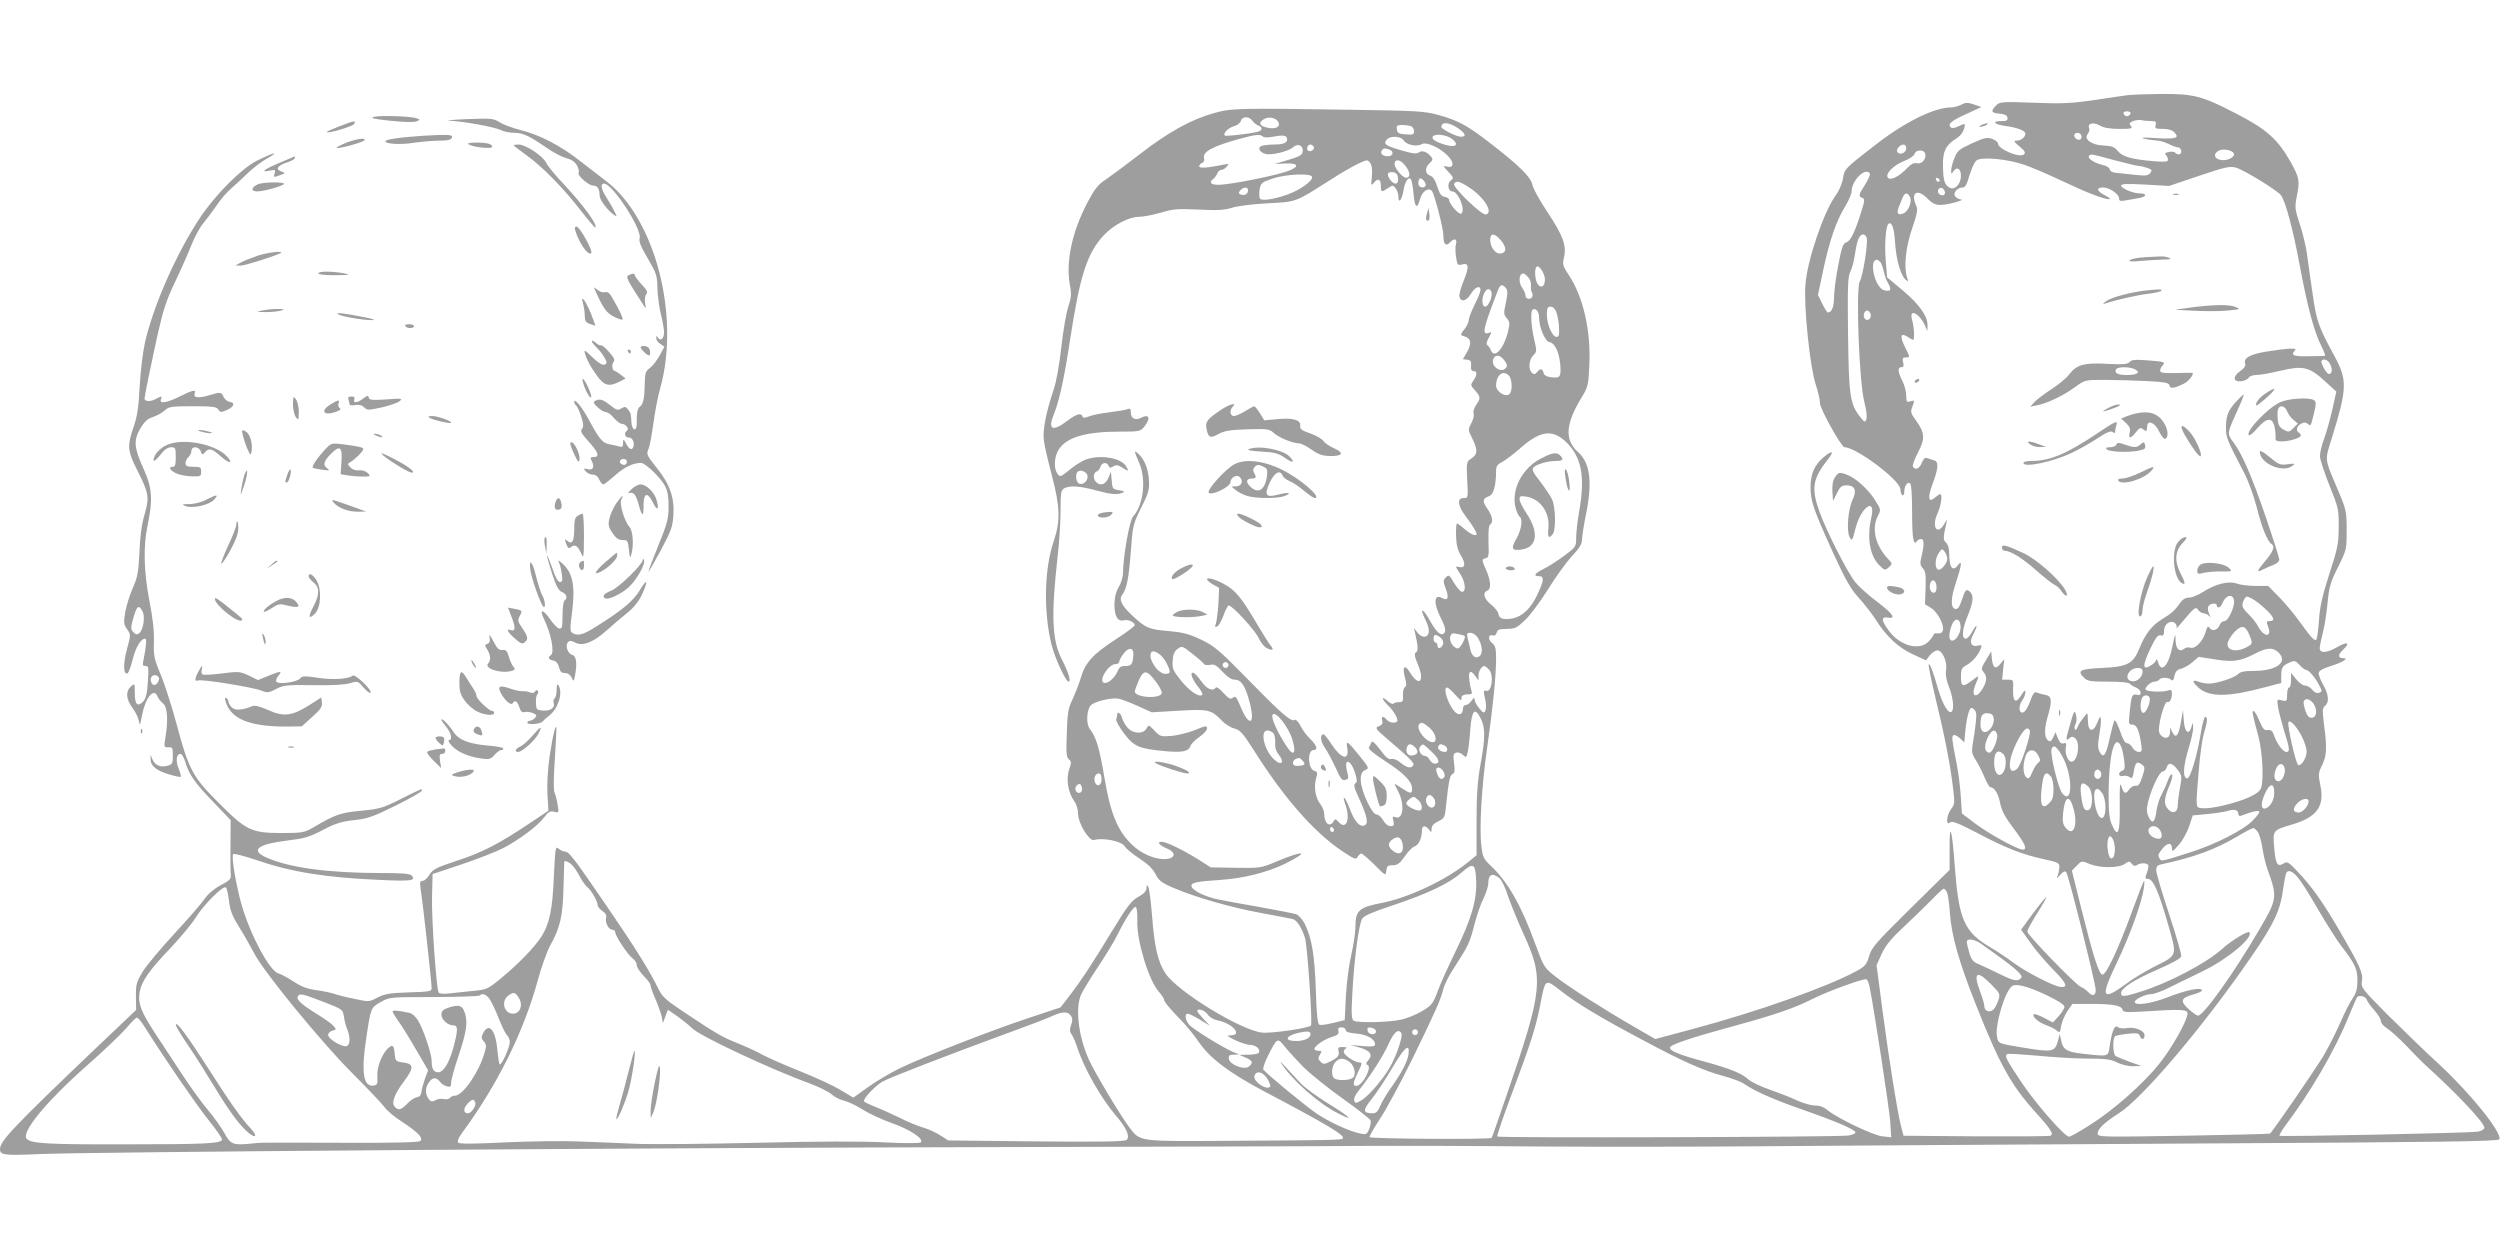 <?xml version="1.0" standalone="no"?>
<!DOCTYPE svg PUBLIC "-//W3C//DTD SVG 20010904//EN"
 "http://www.w3.org/TR/2001/REC-SVG-20010904/DTD/svg10.dtd">
<svg version="1.0" xmlns="http://www.w3.org/2000/svg"
 width="1280pt" height="640pt" viewBox="0 0 1280 640"
 preserveAspectRatio="xMidYMid meet">
<g transform="translate(0,640) scale(0.1,-0.1)"
fill="#9e9e9e" stroke="none">
<path d="M10895 5913 c-16 -2 -93 -13 -170 -25 -119 -17 -166 -20 -312 -14
-164 6 -174 5 -193 -14 -29 -29 -25 -38 17 -42 27 -2 39 -8 41 -20 3 -15 -4
-18 -33 -18 -50 0 -35 -17 23 -25 60 -8 102 -24 102 -39 0 -18 -22 -36 -44
-36 -18 0 -16 -5 14 -30 27 -22 32 -32 23 -40 -20 -21 -133 26 -133 55 0 7
-14 18 -30 24 -26 9 -41 6 -104 -23 -65 -30 -75 -38 -89 -75 -10 -23 -17 -51
-17 -63 0 -21 1 -21 13 -3 18 24 37 11 37 -26 0 -42 -32 -74 -58 -60 -26 14
-33 37 -34 114 -2 71 15 105 67 137 28 17 44 44 45 73 0 4 -14 0 -31 -9 -21
-10 -35 -12 -41 -6 -17 17 1 33 81 69 l76 35 -38 13 c-32 11 -43 11 -65 -1
-15 -8 -39 -14 -53 -14 -84 0 -235 -74 -382 -188 -162 -125 -164 -127 -171
-176 -4 -25 -20 -63 -37 -86 -61 -84 -145 -329 -155 -455 -10 -108 23 -425 52
-512 13 -40 23 -83 22 -96 -2 -26 110 -227 126 -227 60 0 286 -170 286 -215 0
-13 5 -27 10 -30 6 -3 10 4 10 17 0 30 15 52 29 44 7 -5 11 -56 11 -151 0
-130 7 -173 25 -145 3 5 13 10 22 10 16 0 15 -35 -2 -103 -5 -20 -3 -33 10
-47 14 -15 16 -34 14 -101 l-3 -83 30 -18 c33 -20 68 -84 62 -114 -3 -13 -11
-18 -26 -17 -12 2 -22 -1 -22 -6 0 -4 -11 -20 -25 -35 -47 -50 -148 -23 -205
56 -38 51 -39 72 -5 66 46 -9 27 20 -54 81 -44 33 -93 77 -110 98 -40 47 -150
264 -185 362 -44 122 -36 170 46 273 31 39 18 43 -24 8 -47 -39 -68 -86 -68
-154 0 -71 14 -112 113 -331 66 -144 92 -190 133 -235 28 -30 67 -81 88 -113
53 -85 118 -145 192 -178 l65 -30 20 26 c11 14 29 25 39 25 25 0 51 -58 44
-101 -4 -22 1 -52 15 -87 21 -52 27 -112 14 -125 -15 -16 -45 32 -69 112 -29
100 -43 135 -49 129 -3 -3 13 -79 34 -169 47 -193 76 -341 90 -459 10 -79 10
-87 -9 -112 -24 -32 -29 -88 -6 -69 11 9 40 -2 138 -53 145 -77 234 -112 343
-135 74 -16 80 -20 79 -42 -1 -13 -5 -33 -9 -44 -7 -16 -4 -15 13 5 14 17 24
22 31 15 11 -11 151 -571 151 -603 0 -30 -16 -35 -37 -13 -10 11 -28 24 -39
28 -26 10 -274 266 -274 283 0 7 17 40 38 74 82 130 78 135 -13 14 l-57 -78
48 -67 c26 -38 79 -99 116 -137 70 -71 79 -93 37 -89 -36 4 -177 77 -239 123
-30 23 -84 59 -120 80 -133 78 -161 143 -181 408 -14 196 -28 246 -27 98 l0
-110 -198 -195 c-178 -176 -201 -201 -214 -246 -13 -44 -21 -53 -65 -77 -151
-82 -510 -209 -840 -297 l-190 -51 -114 66 c-156 90 -334 204 -401 257 -53 42
-57 48 -99 163 -73 201 -142 321 -231 404 -33 31 -39 44 -45 95 -12 91 1 312
29 505 29 202 46 368 46 458 0 53 -4 67 -22 81 -22 18 -17 47 7 37 7 -2 15 4
18 15 4 15 14 19 51 19 41 0 52 5 91 42 25 22 78 93 118 156 39 64 95 141 124
173 40 42 53 64 53 87 0 16 9 74 20 127 34 166 22 265 -40 320 -70 62 -65 143
16 277 34 55 37 66 41 162 10 178 -30 354 -103 465 -32 48 -35 57 -27 90 15
61 -3 113 -81 230 -40 60 -76 124 -80 144 -7 40 -67 99 -220 217 -115 89 -162
114 -264 142 -69 19 -114 21 -442 26 -587 9 -614 8 -704 -17 -116 -32 -234
-97 -381 -211 -71 -55 -151 -114 -176 -131 -37 -24 -55 -47 -92 -117 -79 -152
-111 -303 -89 -422 9 -46 7 -64 -9 -112 -10 -31 -26 -124 -35 -205 -10 -90
-25 -176 -40 -220 -40 -120 -57 -210 -49 -261 3 -26 22 -106 41 -178 42 -161
44 -231 9 -335 -49 -143 -53 -366 -10 -534 18 -69 72 -185 86 -185 14 0 0 47
-33 111 -52 99 -57 226 -23 529 8 69 15 173 15 232 0 96 2 108 19 118 29 15
77 12 160 -10 80 -22 109 -24 138 -13 14 6 10 9 -17 13 -33 5 -35 7 -38 50
l-4 45 -13 -32 c-15 -34 -41 -43 -63 -21 -17 17 -15 47 3 54 8 3 17 14 20 25
7 22 33 25 41 4 5 -11 10 -12 24 -3 14 9 24 8 44 -5 35 -23 39 -21 20 8 -28
43 -140 59 -210 30 -19 -8 -55 -31 -80 -52 -44 -36 -47 -36 -60 -18 -20 27
-17 85 6 122 38 63 137 93 310 93 105 0 109 1 129 26 35 44 25 67 -19 44 -27
-14 -50 -2 -50 27 0 20 -4 24 -17 18 -10 -4 -52 -11 -93 -16 -41 -5 -88 -14
-104 -21 -23 -9 -31 -9 -34 0 -6 20 -30 13 -78 -23 -74 -57 -101 -45 -69 32
28 67 55 191 85 391 49 320 86 435 170 526 50 54 130 96 183 96 21 0 71 10
110 21 62 19 85 21 193 16 98 -5 132 -3 171 9 27 9 106 19 183 23 151 8 141 5
320 119 46 30 108 66 138 81 52 25 54 25 67 7 9 -12 12 -35 9 -70 -5 -45 -4
-49 9 -33 21 26 37 21 37 -13 0 -35 2 -36 37 -13 24 16 26 16 39 -2 8 -10 14
-29 14 -43 0 -38 18 -15 26 33 7 47 27 75 39 55 4 -6 9 -38 12 -71 7 -72 18
-83 33 -30 10 40 42 63 61 44 12 -12 59 -192 59 -228 0 -47 13 -59 35 -35 21
23 38 17 29 -12 -3 -11 -3 -40 1 -64 6 -40 8 -44 30 -38 36 9 38 -10 10 -81
-15 -36 -25 -73 -23 -82 6 -32 35 -26 58 11 22 37 50 48 50 21 0 -9 -13 -42
-30 -75 -16 -33 -30 -68 -30 -78 0 -11 -9 -31 -20 -45 -25 -31 -25 -33 0 -40
31 -8 36 -36 12 -78 l-22 -38 23 -3 c17 -2 21 -9 19 -30 -2 -20 2 -28 13 -28
19 0 19 -20 -1 -48 -15 -22 -15 -25 3 -45 34 -37 35 -46 13 -77 -13 -18 -19
-38 -15 -47 3 -10 -2 -32 -12 -50 -17 -32 -17 -34 5 -78 29 -59 28 -81 -4
-102 -26 -17 -26 -18 -22 -110 5 -92 5 -93 -18 -93 -35 0 -31 -39 10 -93 34
-44 56 -81 56 -91 0 -14 -28 -3 -60 24 -19 17 -37 30 -40 30 -4 0 -6 -28 -5
-62 1 -46 8 -73 24 -101 27 -43 23 -68 -9 -60 -20 5 -20 4 4 -32 28 -41 35
-95 12 -95 -8 0 -26 20 -41 45 -24 42 -27 44 -42 29 -15 -15 -15 -20 0 -60 17
-46 10 -62 -21 -45 -40 21 -43 -27 -7 -99 27 -53 31 -75 15 -85 -16 -10 -39
13 -72 73 -36 63 -51 61 -19 -3 25 -49 21 -85 -8 -85 -10 0 -26 10 -35 23
l-17 22 6 -25 c16 -70 17 -92 5 -100 -10 -6 -8 -20 10 -63 36 -87 6 -116 -41
-40 -27 44 -41 31 -26 -25 9 -32 9 -45 0 -50 -6 -4 -11 -23 -10 -42 2 -30 -1
-35 -20 -35 -11 0 -25 -3 -29 -8 -4 -4 -18 3 -31 15 -13 12 -23 17 -23 11 0
-5 12 -20 26 -34 30 -28 56 -74 47 -83 -11 -11 -40 -6 -53 9 -18 21 -29 19
-23 -5 4 -14 -1 -22 -17 -28 -21 -8 -19 -12 40 -63 123 -105 143 -126 136
-137 -11 -18 -32 -14 -64 12 -17 15 -36 23 -48 20 -14 -4 -29 8 -58 48 -26 35
-41 47 -44 38 -3 -8 -9 -20 -13 -26 -6 -7 23 -32 85 -72 97 -63 136 -104 136
-141 0 -27 -9 -26 -54 4 -20 13 -36 23 -36 22 0 -2 9 -20 20 -42 33 -65 24
-144 -15 -129 -15 6 -17 4 -11 -19 5 -23 3 -27 -14 -27 -13 0 -28 12 -38 30
-9 16 -25 30 -34 30 -11 0 -27 22 -47 63 -41 88 -46 152 -10 165 20 8 18 12
-31 73 -58 72 -69 81 -63 45 14 -73 -28 -65 -80 14 -17 27 -36 50 -40 50 -20
0 -17 -34 6 -68 14 -20 39 -67 56 -104 24 -55 33 -66 49 -61 17 4 18 9 9 44
-18 72 20 61 42 -12 10 -34 10 -43 0 -50 -10 -6 -5 -24 19 -76 42 -91 50 -131
28 -139 -25 -10 -51 20 -76 87 -23 61 -42 77 -21 18 26 -74 4 -131 -35 -88
-15 17 -19 18 -26 4 -20 -34 -48 -11 -48 39 0 13 -9 34 -19 48 -26 32 -35 87
-23 131 9 30 7 36 -8 40 -34 9 -38 107 -4 107 23 0 16 24 -17 56 -17 16 -40
46 -50 67 -11 21 -24 35 -30 31 -18 -11 -63 27 -234 202 -155 158 -177 176
-247 210 -62 29 -95 37 -165 43 -99 8 -117 16 -180 74 -60 55 -76 86 -57 112
23 31 33 81 44 224 9 129 12 138 52 220 36 70 43 93 41 135 -2 59 -22 113 -52
140 -26 24 -26 20 0 -40 39 -87 25 -218 -30 -279 -18 -20 -51 -207 -51 -287 0
-20 -10 -54 -22 -74 -15 -26 -22 -54 -22 -90 0 -59 17 -88 47 -80 22 6 57 -9
57 -25 0 -5 -44 -38 -98 -73 -115 -74 -157 -120 -178 -196 -9 -30 -28 -79 -42
-109 -23 -48 -27 -71 -30 -176 -4 -98 -2 -123 11 -133 13 -11 13 -18 1 -52
-17 -48 -5 -119 26 -162 12 -16 20 -43 20 -66 0 -47 57 -140 81 -133 45 14
144 -6 158 -33 7 -11 40 -39 74 -61 42 -27 69 -53 83 -80 17 -34 31 -45 95
-72 112 -48 295 -100 448 -128 75 -14 146 -27 158 -30 23 -5 48 -44 65 -99 12
-41 39 -439 30 -447 -15 -14 -205 -41 -250 -36 -109 12 -431 209 -494 302 -39
58 -57 134 -69 291 -6 76 -15 146 -20 154 -7 12 -8 10 -9 -7 0 -15 -13 -29
-42 -45 -35 -19 -56 -47 -133 -173 -100 -165 -156 -251 -222 -337 l-43 -56
-157 -52 c-186 -61 -551 -203 -671 -262 -46 -23 -118 -65 -159 -95 l-74 -53
-65 39 c-36 22 -129 65 -207 96 -78 31 -164 69 -192 84 -27 16 -85 42 -127 59
-82 33 -103 45 -273 158 -95 63 -114 80 -134 121 -41 86 -121 215 -264 423
-170 249 -194 280 -215 280 -8 0 -23 7 -32 15 -16 14 -17 5 -24 -139 -7 -170
-22 -244 -62 -308 -33 -54 -119 -143 -209 -217 -67 -55 -73 -58 -140 -64 -38
-4 -93 -10 -121 -13 -32 -4 -54 -2 -58 4 -12 20 -37 377 -34 492 l3 115 150
50 c83 28 177 65 210 82 81 42 177 113 210 157 22 29 32 35 52 30 25 -7 25 -6
18 37 -4 24 -11 52 -16 61 -5 9 -5 77 1 160 5 79 9 152 9 163 -1 43 -18 -25
-35 -137 -10 -71 -14 -144 -11 -196 l5 -83 -102 -68 c-151 -101 -239 -147
-370 -189 -102 -34 -120 -43 -137 -70 -10 -18 -26 -32 -35 -32 -13 0 -15 -7
-11 -37 12 -73 57 -484 57 -513 0 -16 -13 -18 -117 -21 -98 -3 -125 -8 -161
-27 -42 -22 -44 -22 -118 -6 -42 8 -87 20 -101 25 -14 5 -55 14 -90 19 -48 6
-80 18 -119 44 -29 19 -64 38 -78 42 -45 11 -145 197 -190 355 -28 100 -53
246 -42 256 3 4 55 -9 114 -29 183 -63 357 -91 634 -103 162 -8 188 -4 167 21
-9 11 -43 14 -154 14 -273 0 -472 27 -590 79 -85 38 -48 68 103 87 90 11 116
18 186 55 65 34 96 43 159 50 67 7 95 16 212 74 74 37 135 71 135 77 0 12 7
14 -112 -45 -87 -44 -105 -49 -199 -58 -106 -10 -132 -19 -244 -85 -47 -27
-56 -29 -165 -29 -152 0 -180 13 -321 155 -131 130 -153 170 -213 396 -25 93
-62 210 -83 259 -34 82 -37 97 -35 170 2 54 -6 122 -23 209 -29 151 -32 280
-9 388 27 128 23 191 -19 283 -51 113 -54 148 -20 209 22 37 37 51 66 61 22 7
49 23 61 34 20 19 34 21 144 21 103 0 122 -3 130 -17 8 -14 14 -15 40 -4 39
16 49 39 19 43 -12 2 -26 13 -32 25 -11 27 -15 27 -78 8 -52 -15 -79 -11 -70
11 8 21 -11 17 -77 -16 -66 -33 -106 -39 -96 -15 7 18 5 19 -29 1 -27 -14 -55
-12 -55 4 0 12 34 177 70 340 26 114 44 169 88 260 30 63 68 149 84 190 17 41
43 89 59 107 15 18 46 59 68 91 21 32 57 73 78 90 21 18 58 52 83 77 25 24 70
59 100 75 67 38 28 29 -55 -13 -78 -39 -212 -173 -291 -292 -121 -182 -239
-450 -282 -640 -11 -50 -23 -150 -27 -225 -5 -104 -12 -151 -31 -206 -33 -95
-31 -123 15 -214 63 -125 67 -144 42 -231 -15 -49 -24 -114 -27 -194 -5 -104
-9 -129 -34 -185 -16 -36 -33 -92 -39 -125 -9 -53 -7 -63 10 -87 19 -27 19
-28 -1 -102 -20 -73 -19 -131 2 -124 6 2 18 34 27 71 16 63 42 107 64 107 9 0
6 -39 -8 -107 -6 -28 -5 -33 10 -33 16 0 17 -8 12 -81 -4 -63 -10 -86 -25
-102 -28 -28 -42 -13 -42 45 0 50 0 51 -20 33 -28 -25 -25 -64 9 -111 16 -21
31 -53 33 -69 3 -24 6 -17 15 32 18 93 61 145 80 96 4 -10 16 -25 28 -35 22
-18 27 -81 12 -174 -8 -49 -8 -51 15 -50 21 1 23 -3 23 -43 0 -41 -3 -45 -29
-52 -35 -10 -64 4 -76 34 l-9 22 0 -21 c-1 -34 29 -59 92 -78 32 -10 61 -16
63 -13 2 2 -3 21 -11 41 -17 40 -12 76 9 76 7 0 18 -19 25 -42 20 -65 47 -105
144 -205 l88 -92 -1 -128 c-1 -70 0 -139 2 -152 2 -21 -6 -29 -52 -53 -33 -18
-64 -44 -80 -67 -14 -21 -83 -102 -155 -179 -71 -77 -146 -166 -165 -198 -31
-52 -35 -66 -34 -126 l1 -69 -196 -186 c-437 -417 -501 -485 -501 -527 0 -30
24 -33 200 -25 224 11 3070 32 4970 36 806 2 1625 4 1820 6 195 1 587 0 870
-3 283 -2 794 -2 1135 1 341 3 1335 9 2208 14 1305 7 1590 11 1594 22 13 35
-148 235 -309 384 -68 62 -185 176 -262 252 -134 135 -138 140 -133 174 7 40
-10 78 -117 262 -81 139 -139 221 -209 295 -50 53 -56 57 -75 45 -32 -20 -41
-3 -48 82 -8 88 -8 88 93 118 127 38 166 93 143 201 -11 54 -11 62 9 102 24
50 26 87 10 208 -9 73 -8 86 5 96 23 17 19 60 -10 109 -14 25 -24 52 -22 61 2
10 25 23 62 34 61 19 94 40 64 40 -29 0 -29 18 -1 44 39 36 21 43 -32 12 -53
-31 -91 -32 -88 -1 1 11 8 45 16 75 8 30 19 98 24 152 8 84 15 108 54 185 43
87 44 90 44 188 0 93 -3 106 -38 190 -79 188 -76 158 -35 292 75 242 76 288
13 405 -85 156 -95 184 -115 328 -11 74 -24 167 -29 205 -6 39 -22 106 -37
150 -24 73 -25 85 -15 136 17 83 14 98 -29 176 -66 119 -125 172 -282 252
-175 91 -217 101 -388 100 -74 -1 -148 -4 -165 -6z m13 -95 c-3 -7 -11 -13
-18 -13 -7 0 -15 6 -17 13 -3 7 4 12 17 12 13 0 20 -5 18 -12z m-4496 -36 c7
-10 21 -21 31 -25 24 -9 21 -26 -5 -32 -46 -11 -162 -24 -167 -19 -11 11 17
39 47 48 17 4 33 17 35 27 7 24 42 25 59 1z m132 -5 c15 -24 -9 -39 -49 -32
-43 8 -54 23 -30 41 25 19 65 14 79 -9z m4470 3 c23 0 27 -3 23 -20 -5 -18 0
-20 37 -20 29 0 48 -6 60 -19 26 -28 7 -34 -97 -28 -56 4 -80 3 -62 -2 17 -5
45 -9 63 -10 18 0 47 -9 65 -18 18 -9 39 -17 47 -17 20 -1 26 -36 6 -36 -8 0
-17 4 -20 9 -3 4 -17 6 -31 3 -19 -3 -23 -8 -16 -15 6 -6 11 -17 11 -25 0 -11
-15 -12 -77 -7 -111 10 -155 22 -180 52 -17 21 -31 26 -73 28 -61 2 -103 33
-81 59 7 9 11 23 7 31 -9 24 23 31 56 12 20 -12 53 -17 100 -17 61 0 69 2 58
15 -10 12 -8 16 11 25 13 5 33 7 44 5 11 -3 33 -5 49 -5z m-3551 -35 c42 -29
47 -45 16 -45 -22 0 -99 39 -99 50 0 28 37 25 83 -5z m-239 9 c9 -3 16 -15 16
-26 0 -16 -6 -19 -42 -16 -36 2 -44 7 -46 26 -3 19 1 22 26 22 17 0 37 -3 46
-6z m3431 -44 c3 -5 4 -14 0 -20 -8 -13 -35 -1 -35 16 0 16 26 19 35 4z
m-4189 -9 c5 -6 28 -6 58 0 51 9 66 6 66 -16 0 -17 -22 -25 -68 -25 -20 0 -47
-3 -59 -6 -33 -9 -8 -44 32 -44 42 0 107 19 127 37 21 19 48 10 48 -16 0 -25
-10 -31 -85 -53 l-60 -18 54 3 c68 3 77 -15 20 -37 -46 -19 -239 -60 -331 -70
-59 -8 -86 6 -56 28 8 6 17 19 21 29 3 9 13 17 20 17 8 0 21 8 28 17 13 15 11
16 -21 9 -82 -16 -120 -19 -120 -7 0 6 7 14 15 17 9 4 13 13 10 24 -10 32 42
61 185 100 76 21 102 24 116 11z m968 -12 c39 -31 20 -46 -36 -30 -49 15 -70
29 -62 42 10 17 71 9 98 -12z m-247 -8 c14 -23 68 -34 92 -19 23 14 94 -18
135 -61 33 -34 30 -63 -6 -54 -22 6 -21 4 7 -26 28 -30 29 -34 13 -45 -20 -15
-14 -56 8 -56 31 0 70 -99 45 -114 -11 -7 -61 50 -61 69 0 8 -10 15 -22 17
-18 2 -27 15 -39 52 -10 33 -22 52 -37 57 -27 10 -28 40 -2 64 16 14 17 21 8
32 -21 26 -48 35 -63 23 -11 -9 -31 -7 -86 9 -84 24 -98 33 -79 56 18 21 72
19 87 -4z m-461 -32 c8 -14 -18 -31 -30 -19 -9 9 0 30 14 30 5 0 12 -5 16 -11z
m3034 -8 c0 -22 -29 -36 -43 -22 -7 7 -6 15 3 26 17 21 40 19 40 -4z m-2646
-7 c25 -10 19 -34 -8 -34 -27 0 -41 14 -31 30 7 12 17 12 39 4z m4320 -15 c16
-15 -15 -39 -51 -39 -40 0 -56 26 -28 46 18 13 61 10 79 -7z m-1578 -3 c10
-26 -15 -58 -40 -52 -17 4 -30 -3 -52 -25 -39 -42 -83 -64 -97 -50 -18 18 25
64 81 86 28 11 53 28 55 38 6 20 45 23 53 3z m969 -36 c61 -16 118 -30 127
-30 9 0 29 -5 43 -10 24 -9 25 -12 14 -26 -11 -14 -25 -15 -79 -9 -36 4 -78 8
-95 10 -18 1 -31 8 -33 18 -2 9 -18 19 -35 22 -41 9 -79 33 -72 45 8 13 6 14
130 -20z m-460 -24 c39 -13 124 -50 190 -81 123 -59 216 -95 244 -95 9 0 1 8
-18 18 -46 23 -52 42 -13 42 33 0 82 -34 82 -57 0 -12 7 -14 33 -9 17 3 49 9
69 12 41 7 42 24 2 24 -33 0 -94 26 -94 40 0 9 33 10 123 5 l123 -7 154 52
c137 46 158 51 190 41 40 -12 209 -115 228 -140 23 -29 62 -173 97 -362 39
-209 73 -337 110 -410 14 -27 22 -50 18 -51 -5 0 -43 -2 -85 -2 -77 -2 -92 6
-67 31 13 13 -37 10 -146 -7 -83 -13 -119 -33 -110 -60 4 -13 -3 -24 -25 -40
-40 -28 -37 -56 5 -52 17 2 34 10 38 18 4 8 22 14 40 14 18 0 73 10 124 22
115 27 146 20 227 -54 l58 -53 -20 -90 c-11 -49 -30 -117 -42 -150 -13 -33
-22 -74 -22 -91 1 -18 23 -85 49 -150 46 -114 48 -123 47 -214 0 -85 -6 -110
-48 -239 -36 -113 -48 -165 -53 -238 -3 -52 -10 -96 -14 -99 -10 -6 -27 13
-87 96 -26 36 -72 92 -103 123 l-56 57 -63 0 c-35 0 -79 5 -97 12 -42 15 -109
-1 -174 -43 -25 -16 -58 -29 -72 -29 -17 0 -32 -9 -44 -26 -27 -39 -46 -56
-93 -84 -51 -31 -87 -76 -116 -149 -32 -80 -61 -95 -193 -101 -112 -5 -127
-14 -92 -49 19 -19 33 -21 125 -21 63 0 107 -4 111 -11 4 -5 18 -14 31 -19 29
-12 34 -45 5 -37 -24 6 -29 -5 -37 -88 -6 -61 -6 -65 14 -65 22 0 35 -30 45
-102 5 -33 3 -38 -13 -38 -11 0 -25 10 -32 23 -7 12 -20 22 -28 22 -10 0 -23
23 -36 64 -12 34 -25 58 -28 52 -4 -6 -15 -48 -25 -93 -18 -86 -32 -104 -51
-67 -10 17 -10 39 0 96 12 79 8 105 -10 57 -22 -58 -50 -53 -50 9 -1 39 -2 41
-15 22 -8 -11 -18 -24 -23 -30 -4 -5 -12 -19 -16 -30 -6 -13 -10 -16 -13 -7
-3 7 -1 18 4 25 5 7 6 26 3 42 -8 34 -11 29 -34 -54 -20 -68 -20 -77 -1 -61
12 10 18 10 30 0 28 -23 13 -120 -19 -120 -18 0 -35 42 -29 73 4 22 2 26 -11
21 -11 -4 -20 3 -29 25 l-13 32 -12 -27 c-10 -21 -15 -24 -27 -14 -19 16 -19
61 0 124 23 77 20 103 -12 108 -16 3 -35 8 -44 12 -13 6 -20 -4 -35 -46 -12
-32 -26 -54 -37 -56 -22 -4 -23 36 -2 64 8 10 14 28 15 39 0 15 -5 12 -20 -13
-29 -47 -45 -36 -43 27 2 50 2 51 -27 51 l-29 0 5 53 6 52 -21 -25 c-24 -30
-38 -20 -43 30 l-3 35 -27 -45 c-24 -39 -25 -46 -13 -60 20 -22 19 -49 -5 -87
-33 -55 -61 -37 -35 23 20 49 20 49 -18 20 -48 -36 -57 -33 -57 19 0 39 4 46
29 60 29 15 62 53 74 88 5 14 2 16 -18 11 -34 -8 -44 20 -22 58 9 17 17 35 17
41 -1 7 -10 -5 -21 -25 -11 -21 -26 -38 -34 -38 -23 0 -19 48 10 118 28 68 31
102 13 120 -20 20 -26 14 -43 -39 -12 -36 -21 -49 -33 -47 -26 5 -25 55 3 137
28 85 33 117 11 89 -28 -38 -46 -15 -46 57 0 27 -6 47 -16 56 -16 13 -15 29 1
99 6 24 6 24 -10 -2 -36 -63 -67 -16 -35 53 19 43 27 99 13 99 -3 0 -15 -8
-25 -17 -35 -31 -40 -2 -13 70 30 80 32 113 8 120 -10 2 -25 8 -34 11 -12 5
-20 -1 -29 -23 -13 -31 -33 -40 -46 -20 -3 6 8 38 26 72 37 71 36 100 -10 164
-26 35 -29 45 -20 68 14 36 13 37 -10 30 -17 -6 -20 -2 -20 30 0 20 -9 53 -20
75 -24 47 -25 70 -5 70 11 0 14 7 9 25 -5 21 -3 25 15 25 21 0 21 0 -4 50 -29
58 -25 79 11 56 13 -9 26 -16 29 -16 8 0 6 62 -4 97 -6 21 -6 35 0 39 14 8 48
-24 64 -61 l13 -30 1 29 c1 47 -43 109 -128 180 l-79 66 -7 85 c-7 86 0 181
15 190 17 10 28 -23 33 -100 6 -87 29 -166 54 -187 14 -11 15 -10 7 12 -17 52
-7 155 26 250 26 76 30 97 21 117 -30 66 4 90 56 38 28 -28 43 -35 72 -34 37
1 128 26 100 28 -9 1 -22 7 -28 15 -14 17 10 46 38 46 13 0 22 17 35 63 10 34
26 68 35 75 24 21 160 8 246 -22z m-3181 8 c35 -35 43 -74 15 -74 -18 0 -59
49 -59 70 0 24 22 26 44 4z m-26 -76 c4 -35 -20 -38 -42 -6 -18 26 -12 40 17
36 16 -2 23 -11 25 -30z m2416 23 c3 -4 -8 -29 -24 -55 -34 -53 -36 -62 -15
-69 12 -5 13 -12 0 -54 -34 -112 -58 -165 -80 -173 -20 -7 -25 -24 -44 -122
-12 -62 -21 -136 -21 -164 0 -45 -12 -74 -31 -74 -4 0 -17 20 -29 45 l-22 45
27 128 c33 152 65 247 111 323 19 31 34 66 34 78 0 57 72 128 94 92z m-2858
-14 c13 -13 -37 -55 -97 -82 -66 -29 -153 -47 -167 -33 -5 5 -6 25 -3 46 6 35
9 38 70 59 63 20 181 27 197 10z m584 -43 c0 -16 -26 -19 -35 -4 -4 6 -4 18
-1 27 5 12 9 13 21 3 8 -7 15 -19 15 -26z m2631 23 c-1 -12 -15 -9 -19 4 -3 6
1 10 8 8 6 -3 11 -8 11 -12z m-2407 -38 c77 -51 124 -129 83 -137 -22 -4 -172
141 -162 157 10 18 29 13 79 -20z m-1134 -13 c0 -19 -17 -29 -37 -22 -12 5
-13 9 -3 21 16 19 40 19 40 1z m3568 -9 c2 -10 -3 -17 -12 -17 -18 0 -29 16
-21 31 9 14 29 6 33 -14z m-180 -24 c13 -22 -4 -70 -29 -84 -28 -14 -40 -3
-29 26 6 14 14 36 20 50 11 29 25 32 38 8z m-2093 -224 c30 -36 29 -63 -2 -67
-26 -4 -53 32 -53 70 0 37 22 36 55 -3z m1872 15 c9 -23 -18 -195 -35 -225
-21 -38 -3 -523 24 -620 10 -38 14 -73 10 -85 -7 -18 -9 -17 -31 10 -53 66
-59 108 -63 423 -3 242 -1 296 11 320 8 15 18 51 22 78 4 28 11 65 17 83 10
34 34 43 45 16z m71 -126 c5 -7 13 -29 17 -48 4 -19 14 -47 23 -62 19 -32 12
-43 -21 -34 -47 11 -81 156 -37 156 4 0 12 -6 18 -12z m-1718 -89 c0 -35 -19
-48 -37 -24 -14 20 -18 77 -6 89 12 12 43 -34 43 -65z m-86 12 c10 -11 16 -30
15 -43 -2 -13 0 -29 4 -35 5 -7 5 -17 2 -23 -10 -17 -35 -11 -35 8 0 9 -7 26
-15 36 -22 29 -19 76 5 76 4 0 15 -9 24 -19z m-114 -56 c10 -12 10 -27 0 -75
-12 -54 -11 -62 5 -80 15 -17 16 -25 6 -68 -22 -89 -71 -142 -88 -94 -4 9 -11
20 -17 24 -8 5 -5 17 6 38 17 31 17 31 -2 25 -34 -11 -26 24 51 223 10 26 22
28 39 7z m-74 -20 c8 -21 -15 -75 -32 -75 -17 0 -19 43 -4 71 13 23 28 25 36
4z m332 -102 c6 -16 13 -50 14 -78 2 -39 0 -50 -12 -50 -22 0 -50 63 -50 113
0 34 3 42 19 42 11 0 23 -11 29 -27z m-88 -27 c0 -52 31 -125 54 -128 26 -4
48 -49 54 -110 6 -66 1 -75 -43 -70 -26 3 -39 10 -42 23 -6 23 -16 24 -33 4
-10 -12 -16 -13 -26 -4 -20 17 -17 66 6 89 19 19 19 23 5 82 -15 65 -20 140
-9 151 14 14 34 -7 34 -37z m1697 18 c8 -21 -13 -42 -28 -27 -13 13 -5 43 11
43 6 0 13 -7 17 -16z m-1874 -240 c14 -19 16 -28 7 -38 -23 -29 -77 7 -65 44
9 27 36 25 58 -6z m4231 -27 c7 -19 6 -31 -1 -38 -9 -9 -17 -3 -32 21 -11 19
-18 38 -15 42 11 17 39 3 48 -25z m-4204 -56 c13 -26 13 -74 -1 -88 -20 -20
-69 12 -69 43 0 36 17 64 40 64 11 0 24 -9 30 -19z m282 -328 c85 -78 106
-178 73 -363 -8 -47 -15 -106 -15 -133 0 -46 -1 -48 -62 -93 -35 -26 -82 -56
-105 -67 -46 -23 -55 -37 -23 -37 28 0 25 -23 -9 -95 -32 -69 -76 -111 -125
-121 -49 -9 -71 -2 -74 23 -2 12 -19 33 -38 48 -35 27 -45 61 -19 71 21 8 18
50 -5 103 -24 53 -25 59 -3 63 15 3 17 14 14 84 -1 51 1 84 8 88 18 11 13 43
-14 82 -27 39 -25 51 10 64 22 8 35 56 35 131 0 22 7 32 33 45 17 9 56 39 86
65 103 92 164 103 233 42z m-2444 -179 c4 -25 -22 -49 -43 -40 -15 5 -21 47
-8 60 14 14 48 1 51 -20z m4402 -425 c0 -24 -35 -64 -48 -55 -17 10 -15 58 5
85 15 23 17 23 30 6 7 -11 13 -26 13 -36z m-55 -145 c0 -19 -5 -29 -15 -29
-16 0 -25 28 -16 51 10 25 31 10 31 -22z m1523 -67 c6 -30 -29 -107 -49 -107
-10 0 -20 -9 -24 -19 -8 -26 -37 -36 -51 -17 -9 13 -13 9 -22 -22 -14 -47 -54
-87 -78 -78 -9 3 -23 1 -30 -5 -25 -21 -44 -2 -45 43 -1 39 -2 37 -15 -26 -20
-104 -58 -147 -75 -85 -4 13 -7 18 -8 12 -1 -7 -12 -20 -27 -29 -44 -29 -46
-4 -7 79 29 62 41 77 55 74 14 -4 18 1 18 24 0 34 33 57 56 39 7 -7 11 -17 8
-24 -3 -6 0 -4 8 5 86 102 89 105 102 87 7 -10 20 -18 28 -18 8 0 20 -6 27
-12 11 -11 11 -9 2 9 -6 12 -8 29 -5 37 7 17 44 22 44 6 0 -17 20 -11 27 8 16
44 54 56 61 19z m162 -46 c44 -41 50 -61 21 -61 -17 0 -18 -3 -8 -30 21 -55
-22 -53 -51 2 -9 18 -32 46 -49 63 -35 34 -39 45 -23 76 10 18 13 18 40 4 16
-8 47 -32 70 -54z m-10870 -12 c14 -25 4 -93 -16 -110 -12 -10 -18 -9 -31 4
-14 14 -14 22 -3 64 20 72 30 81 50 42z m9308 -72 c4 -32 -21 -77 -43 -77 -18
0 -19 32 -3 77 15 41 42 40 46 0z m1477 -43 c20 -49 20 -51 -15 -69 -60 -31
-113 -10 -89 37 19 37 51 68 71 68 11 0 23 -13 33 -36z m-4016 -10 c8 -7 -22
-64 -34 -64 -22 0 -47 37 -40 60 6 18 12 20 38 14 18 -3 34 -8 36 -10z m66 -7
c24 -37 29 -81 11 -96 -21 -17 -41 -1 -49 38 -3 16 -9 40 -13 55 -5 22 -3 26
15 26 11 0 27 -10 36 -23z m-191 0 c10 -7 17 -22 15 -32 -5 -23 -29 -32 -29
-11 0 9 -4 16 -10 16 -5 0 -10 9 -10 20 0 23 9 25 34 7z m-1266 -87 c28 -21
53 -44 57 -50 3 -5 17 -7 31 -4 20 5 32 -1 63 -35 25 -27 46 -41 63 -41 34 0
55 -33 78 -123 28 -111 -7 -119 -50 -11 -19 46 -25 52 -37 42 -13 -10 -21 -6
-49 24 -18 21 -36 33 -39 28 -14 -22 -46 -8 -73 30 -15 21 -33 41 -39 44 -23
10 -13 -26 18 -66 17 -21 29 -42 25 -45 -15 -16 -64 17 -108 71 -42 52 -47 63
-44 102 1 30 9 49 22 59 26 20 26 20 82 -25z m-305 -5 c-4 -46 -10 -55 -41
-55 -24 0 -32 -6 -42 -31 -15 -34 -53 -64 -70 -54 -25 15 27 95 62 95 10 0 18
5 18 11 0 6 9 24 21 40 27 38 55 35 52 -6z m5866 11 c45 -48 -16 -91 -129 -91
-48 0 -69 -4 -82 -17 -19 -19 -108 -48 -149 -48 -15 0 -39 4 -53 10 -35 13
-33 -2 4 -34 55 -46 151 -45 339 6 l81 21 0 36 c0 43 6 53 43 69 25 11 30 10
51 -13 13 -14 28 -25 33 -25 14 0 48 -40 67 -78 16 -30 16 -33 0 -39 -11 -4
-23 1 -35 15 -9 12 -26 22 -37 22 -11 0 -32 15 -46 33 l-26 32 0 -37 c0 -21
-4 -38 -10 -38 -5 0 -10 -16 -10 -36 0 -34 -2 -36 -26 -30 -26 7 -27 7 -20
-36 4 -24 18 -78 31 -121 29 -90 30 -107 11 -107 -17 0 -49 43 -63 85 -8 23
-15 29 -32 27 -18 -3 -25 6 -43 47 -11 28 -25 51 -30 51 -9 0 -6 -16 25 -130
20 -77 28 -213 15 -261 -6 -19 -23 -33 -65 -52 -71 -31 -190 -59 -235 -55 -38
4 -37 -10 -20 198 6 74 18 158 26 185 18 57 20 85 7 85 -5 0 -14 -33 -21 -72
-19 -122 -55 -243 -71 -243 -24 0 -22 58 5 147 14 46 26 97 25 114 -1 28 -1
28 -8 4 -13 -47 -36 -30 -40 30 l-4 55 -11 -64 c-12 -69 -26 -85 -44 -49 l-11
23 0 -22 c-1 -12 -5 -24 -10 -27 -15 -10 -40 4 -46 25 -9 28 27 161 41 155 14
-5 24 15 24 45 0 17 -4 19 -22 13 -25 -8 -96 -6 -110 3 -13 8 22 43 43 43 10
0 21 5 24 10 8 13 48 13 62 -1 7 -7 12 -1 16 20 5 23 14 32 34 37 15 4 42 19
59 34 l31 27 83 -13 c94 -15 130 -10 205 29 63 33 95 34 124 3z m-5698 -48
c25 -49 24 -58 -5 -58 -38 0 -90 79 -72 109 12 19 57 -11 77 -51z m319 -13 c0
-8 -7 -15 -15 -15 -8 0 -15 7 -15 15 0 8 7 15 15 15 8 0 15 -7 15 -15z m1335
-25 c24 -27 13 -114 -14 -107 -16 4 -17 0 -8 -38 6 -24 7 -51 3 -61 -7 -17
-10 -17 -32 9 -13 15 -24 36 -24 45 0 13 -3 12 -16 -6 -8 -12 -22 -22 -30 -22
-8 0 -14 -9 -14 -19 0 -26 -17 -36 -36 -20 -35 29 -70 129 -45 129 5 0 23 -16
40 -35 17 -20 32 -33 32 -30 1 3 2 11 3 18 1 6 14 12 29 12 20 -1 26 3 22 14
-3 8 -9 34 -12 58 -6 48 6 57 31 21 l16 -22 0 25 c0 23 16 49 30 49 4 0 15 -9
25 -20z m3345 -9 c0 -27 -28 -53 -54 -49 -46 7 -19 68 30 68 17 0 24 -6 24
-19z m-5053 -50 c19 -24 33 -51 31 -60 -6 -31 -138 -23 -138 9 0 4 9 29 20 55
25 57 41 57 87 -4z m-5108 -3 c-12 -23 -32 -19 -37 7 -5 22 18 37 35 23 9 -7
10 -15 2 -30z m10196 -78 c10 -16 -15 -80 -31 -80 -15 0 -19 44 -8 74 7 18 30
21 39 6z m-5179 -45 l71 -32 137 8 c153 9 167 6 221 -50 16 -17 45 -36 65 -41
30 -8 44 -24 100 -112 152 -241 305 -416 448 -513 66 -44 75 -48 83 -32 6 9
14 17 19 17 5 0 35 -26 67 -57 57 -58 58 -58 61 -30 3 23 8 27 33 27 24 0 36
9 61 45 17 25 40 48 50 51 21 6 38 42 38 80 0 28 17 31 36 7 12 -17 13 -16 14
4 0 15 11 27 34 38 31 15 34 20 39 73 14 132 20 164 34 169 11 4 13 17 8 54
-6 40 -4 50 9 55 10 4 25 -1 35 -10 18 -17 19 -16 26 14 4 17 10 70 13 118 8
98 24 113 54 52 23 -45 23 -101 -2 -235 -15 -83 -20 -152 -20 -286 l0 -178
-42 -34 c-114 -93 -309 -185 -448 -211 -111 -21 -130 -39 -130 -117 0 -32 -10
-98 -21 -146 -12 -50 -24 -142 -28 -212 l-6 -124 -58 -14 c-32 -8 -64 -13 -71
-10 -10 4 -15 49 -19 179 -6 180 -21 266 -57 339 -12 22 -31 43 -43 48 -12 4
-94 20 -182 36 -88 15 -189 34 -224 41 -70 16 -131 48 -131 69 0 16 28 22 151
30 117 8 239 39 327 82 127 63 105 73 -33 16 -89 -38 -91 -38 -218 -36 l-128
2 -66 42 c-79 49 -161 89 -186 89 -26 0 -11 -18 29 -35 46 -19 43 -49 -4 -53
-54 -5 -127 25 -177 74 -73 70 -110 161 -140 341 -26 153 -42 209 -75 250 -20
26 -17 98 5 122 18 19 104 40 140 34 17 -3 62 -20 101 -38z m6020 11 c21 -33
15 -71 -11 -71 -14 0 -23 11 -32 38 -7 22 -11 43 -7 48 10 17 33 9 50 -15z
m-1730 -96 c-3 -30 -10 -77 -15 -105 -7 -43 -6 -54 14 -85 13 -20 33 -59 45
-88 12 -29 26 -52 29 -52 22 0 42 -32 51 -79 8 -42 24 -72 70 -133 60 -80 72
-108 46 -108 -26 0 -171 80 -241 132 l-70 53 -6 90 c-3 50 -13 126 -22 170
-24 121 -25 135 -15 141 5 3 20 -4 32 -15 l23 -22 6 63 c3 35 11 76 17 92 9
24 12 26 26 15 13 -11 15 -25 10 -69z m-3500 -84 c23 -73 8 -94 -28 -38 -45
68 -80 143 -73 161 11 28 80 -56 101 -123z m3592 103 c2 -14 -5 -36 -16 -49
-25 -31 -52 -21 -52 19 0 48 10 62 39 59 20 -2 27 -9 29 -29z m1578 -91 c13
-26 24 -60 24 -75 0 -33 -27 -76 -43 -70 -12 4 -58 207 -50 220 8 14 44 -25
69 -75z m-4467 46 c32 -27 43 -74 17 -74 -35 0 -86 65 -71 90 10 15 21 12 54
-16z m3074 -16 c6 -19 -45 -175 -65 -194 -9 -9 -21 -13 -27 -10 -21 13 -11 73
24 144 34 68 57 88 68 60z m-3873 -12 c6 -8 10 -30 9 -49 -2 -23 4 -43 19 -62
31 -39 12 -58 -24 -24 -51 46 -75 149 -35 149 10 0 24 -7 31 -14z m3705 -6 c7
-22 -24 -96 -40 -94 -24 3 -28 33 -10 73 20 44 40 53 50 21z m633 -57 c6 -10
13 -42 17 -70 6 -44 4 -54 -9 -59 -24 -9 -20 -33 4 -27 11 3 26 0 34 -6 12
-10 15 -5 21 29 8 47 16 54 41 36 17 -13 17 -17 3 -62 -12 -37 -20 -49 -34
-47 -11 1 -25 -7 -33 -18 -19 -27 -28 -24 -40 14 -8 25 -10 6 -9 -97 2 -142
-9 -170 -40 -99 -13 29 -17 66 -17 158 1 197 29 310 62 248z m-3613 -9 c20
-21 15 -38 -13 -42 -24 -4 -38 18 -28 43 7 19 21 19 41 -1z m85 -23 c40 -37
46 -61 15 -61 -8 0 -19 9 -25 20 -6 11 -17 20 -25 20 -21 0 -37 34 -23 48 15
15 10 18 58 -27z m64 33 c19 -7 22 -34 4 -34 -22 0 -41 17 -34 29 8 13 9 13
30 5z m3170 -66 c50 -98 47 -243 -5 -180 -21 26 -64 204 -55 227 10 27 29 12
60 -47z m-127 12 c11 -21 10 -27 -2 -36 -8 -6 -22 -28 -30 -48 -13 -31 -18
-36 -30 -26 -18 15 -19 65 -4 109 14 39 47 39 66 1z m-179 8 c16 -16 15 -70
-2 -93 -22 -30 -46 -3 -46 50 0 55 19 72 48 43z m-3588 -33 c14 -17 12 -22
-10 -25 -28 -4 -40 0 -40 14 0 13 13 23 31 25 4 1 12 -6 19 -14z m4480 -47
c22 -29 22 -35 11 -93 -6 -34 -11 -74 -11 -89 0 -37 -28 -46 -52 -16 -21 26
-18 54 13 127 10 23 14 45 9 48 -4 3 -14 -11 -21 -32 -6 -20 -21 -51 -31 -70
-11 -18 -23 -57 -27 -85 -7 -60 -23 -71 -41 -28 -10 23 -10 40 -1 77 18 70 58
153 74 153 8 0 17 9 20 20 8 29 30 25 57 -12z m548 5 c4 -27 -14 -63 -32 -63
-21 0 -27 26 -14 60 12 36 41 37 46 3z m-4307 -14 c8 -15 8 -24 0 -32 -13 -13
-26 -2 -36 31 -9 29 20 30 36 1z m3366 -5 c8 -21 -13 -42 -28 -27 -13 13 -5
43 11 43 6 0 13 -7 17 -16z m-5117 -34 c0 -32 -23 -42 -34 -15 -8 21 3 45 20
45 9 0 14 -11 14 -30z m4861 14 c7 -9 13 -38 13 -65 0 -38 -5 -55 -22 -71 -38
-38 -50 -9 -37 90 8 64 20 77 46 46z m-4961 -65 c0 -22 -25 -26 -33 -5 -6 16
12 38 25 30 4 -3 8 -14 8 -25z m5152 14 c24 -22 26 -111 2 -120 -21 -8 -30 9
-38 69 -9 67 1 83 36 51z m952 -37 c-1 -38 -27 -76 -51 -76 -17 0 -17 29 1 71
26 62 52 65 50 5z m-880 2 c9 -13 16 -43 16 -70 0 -86 -42 -69 -55 22 -10 70
9 92 39 48z m-3424 -23 c15 -18 9 -50 -9 -50 -19 0 -36 29 -28 49 8 20 21 21
37 1z m-78 -12 c21 -19 24 -53 5 -53 -23 0 -67 24 -67 37 0 10 26 32 39 33 3
0 13 -7 23 -17z m3356 -49 c21 -83 -3 -139 -41 -93 -16 19 -18 34 -14 76 9 90
34 98 55 17z m1202 43 c0 -22 -30 -57 -50 -57 -30 0 -34 19 -9 46 24 26 59 32
59 11z m-360 -64 c0 -8 6 -13 13 -10 105 39 118 34 61 -24 -47 -49 -193 -123
-320 -163 -151 -48 -147 -47 -156 -33 -11 18 -10 21 13 51 25 32 49 34 49 4 1
-21 4 -19 35 16 19 21 43 64 53 95 l19 56 74 7 c41 4 88 11 104 16 36 11 55 5
55 -15z m-4630 -84 c0 -5 -4 -9 -10 -9 -5 0 -10 7 -10 16 0 8 5 12 10 9 6 -3
10 -10 10 -16z m4232 -4 c16 -35 0 -49 -35 -33 -25 12 -35 37 -20 51 15 15 44
5 55 -18z m502 -12 c7 -16 17 -53 21 -83 4 -30 16 -77 26 -105 50 -138 48
-149 -43 -304 -131 -224 -286 -441 -314 -441 -7 0 -29 16 -50 35 -44 41 -38
56 31 75 25 7 42 16 39 21 -9 15 -83 -1 -176 -37 -84 -33 -168 -45 -168 -24 0
14 55 40 84 40 14 0 56 15 93 34 37 18 116 57 174 85 129 63 260 174 235 198
-8 8 -93 -44 -137 -84 -83 -75 -277 -177 -424 -222 -80 -25 -95 -26 -95 -6 0
26 67 69 187 121 75 33 119 57 121 68 2 9 -26 106 -62 215 -36 109 -66 210
-66 224 0 21 6 28 28 32 163 35 276 76 388 143 38 23 75 42 81 42 7 0 19 -12
27 -27z m-4381 -68 c2 -36 -25 -45 -54 -19 -25 22 -24 39 3 58 28 20 48 4 51
-39z m3645 -20 c-2 -28 -8 -40 -18 -40 -16 0 -27 73 -15 104 12 29 36 -19 33
-64z m-7898 -75 c10 -10 28 -37 39 -59 12 -22 29 -46 38 -53 20 -15 53 -73 53
-93 0 -7 11 -20 24 -29 16 -10 23 -22 19 -35 -6 -24 13 -61 32 -61 8 0 15 -6
15 -13 0 -19 65 -117 89 -134 12 -8 21 -23 21 -34 0 -11 16 -35 35 -55 19 -19
35 -40 35 -47 0 -7 13 -44 30 -82 16 -39 30 -81 31 -95 0 -16 3 -19 6 -10 3 8
10 25 14 38 l9 22 49 -34 c26 -19 60 -46 75 -61 40 -40 403 -210 606 -284 46
-17 95 -42 109 -55 15 -13 42 -27 61 -31 19 -4 62 -24 95 -45 33 -21 102 -53
153 -71 92 -32 165 -81 146 -98 -5 -5 -87 -5 -184 0 -115 6 -337 6 -650 -2
-261 -6 -545 -9 -630 -5 -85 4 -218 9 -294 12 -77 3 -243 1 -370 -5 -154 -8
-233 -8 -239 -2 -7 7 -1 23 17 48 183 249 317 518 391 789 18 67 47 146 63
175 50 89 64 151 67 294 2 72 4 131 4 133 3 8 24 -1 41 -18z m7773 5 c49 -20
146 -20 176 2 22 15 25 15 36 0 7 -10 16 -13 26 -6 22 14 59 11 59 -5 0 -8 -4
-26 -10 -40 -8 -22 -7 -26 8 -26 26 0 55 -66 102 -231 48 -167 51 -158 -73
-220 -43 -22 -105 -59 -138 -84 -127 -93 -137 -75 -54 99 69 143 129 309 141
386 4 25 4 43 1 40 -3 -3 -31 -75 -62 -160 -70 -191 -131 -320 -150 -320 -18
0 -47 91 -110 343 l-47 189 23 24 c27 28 26 28 72 9z m-3145 -83 c4 -100 -24
-196 -105 -362 -36 -74 -78 -166 -92 -205 -24 -64 -31 -73 -80 -102 -30 -18
-79 -38 -110 -44 -65 -14 -220 -17 -240 -5 -11 7 -13 33 -7 140 9 173 33 356
51 383 10 15 56 35 157 68 174 58 288 112 348 165 64 56 74 51 78 -38z m4209
13 c16 -19 62 -92 102 -162 41 -70 93 -153 116 -183 73 -95 85 -120 85 -180 0
-43 -6 -64 -25 -92 -14 -20 -43 -78 -64 -127 -22 -50 -61 -126 -86 -169 -51
-82 -261 -389 -273 -396 -4 -2 -204 -7 -444 -11 -429 -7 -438 -7 -438 12 0 23
37 58 107 102 122 76 440 452 687 813 108 157 142 230 155 332 6 43 14 82 17
87 11 18 33 8 61 -26z m-4089 -2 c11 -10 30 -49 42 -88 13 -38 47 -123 76
-187 111 -240 106 -288 -86 -847 -38 -112 -71 -205 -73 -207 -8 -9 -622 -5
-625 4 -1 5 23 47 53 93 31 46 106 185 167 309 122 251 142 296 158 356 5 23
32 76 60 117 68 105 76 122 100 217 12 46 32 105 46 131 13 27 24 61 24 77 0
46 22 55 58 25z m-6506 -113 c6 -51 16 -78 54 -139 26 -42 59 -101 75 -131 45
-91 348 -461 504 -616 77 -77 151 -155 164 -173 13 -18 53 -52 90 -75 81 -53
109 -82 93 -98 -7 -7 -125 -10 -394 -9 -458 1 -410 2 -481 -5 -83 -8 -98 -2
-127 53 -14 26 -52 80 -84 118 -33 39 -93 122 -134 185 -41 63 -104 159 -140
213 -71 109 -87 151 -77 207 9 55 48 111 157 225 52 55 112 127 132 160 39 62
133 157 151 152 6 -2 13 -32 17 -67z m8796 43 c5 -10 12 -56 15 -103 8 -120
47 -256 134 -475 123 -310 181 -413 307 -552 77 -85 93 -111 74 -118 -7 -3
-179 -4 -382 -3 l-370 3 -13 50 c-19 76 -59 324 -94 587 l-31 236 26 58 c21
45 49 79 119 144 50 47 114 109 142 138 27 28 53 52 57 52 4 0 11 -8 16 -17z
m-4145 -148 c-4 -99 58 -303 109 -361 15 -17 28 -36 28 -42 0 -11 28 -45 96
-115 22 -23 60 -70 84 -105 57 -82 155 -156 335 -251 322 -170 414 -225 400
-240 -8 -8 -60 -9 -580 -12 -470 -3 -456 -5 -512 68 -42 54 -182 288 -209 350
-52 117 -69 258 -40 328 8 19 47 83 86 142 40 59 86 135 102 168 44 89 82 145
93 141 6 -2 9 -33 8 -71z m4320 -117 c164 -115 218 -160 206 -174 -17 -21 -37
-17 -109 18 -36 18 -83 40 -104 49 -33 13 -42 23 -53 60 -7 24 -13 50 -13 57
0 19 39 14 73 -10z m51 -207 c47 -48 48 -50 37 -84 -7 -20 -18 -41 -26 -47
-19 -16 -45 -6 -45 17 0 10 -9 42 -20 71 -39 103 -21 119 54 43z m-622 -12
c22 -107 101 -624 106 -692 l5 -80 -46 5 c-49 6 -230 93 -280 134 -19 16 -41
24 -65 24 -20 0 -62 12 -92 26 -30 15 -93 39 -139 55 -47 16 -96 40 -110 53
-32 30 -94 55 -225 91 -127 34 -176 54 -176 71 0 15 108 51 335 113 199 54
307 91 396 137 76 38 256 104 274 100 6 -1 13 -18 17 -37z m-1577 -25 c84 -65
203 -136 412 -247 211 -113 317 -160 420 -187 41 -11 86 -28 101 -38 54 -38
151 -81 297 -132 170 -59 275 -104 275 -118 0 -6 -17 -13 -37 -16 -49 -8
-1790 -13 -1797 -5 -3 3 30 100 73 215 95 252 124 342 146 454 28 144 24 141
110 74z m2483 -19 c57 -27 92 -50 92 -59 0 -9 -13 -30 -29 -48 l-30 -33 -46
24 c-25 13 -48 21 -52 18 -11 -11 24 -42 64 -56 21 -7 45 -20 54 -28 15 -12
17 -10 22 24 4 21 18 55 32 76 l26 37 93 0 c113 0 157 -8 163 -29 3 -14 17
-15 106 -10 195 13 227 11 227 -10 0 -35 -79 -176 -145 -258 -84 -105 -240
-242 -358 -315 -50 -32 -97 -58 -103 -58 -23 0 -173 171 -247 283 -76 114 -85
131 -69 141 4 2 73 -2 153 -9 79 -8 195 -15 257 -15 93 0 120 -4 152 -20 22
-11 58 -20 82 -19 l43 1 -60 21 c-33 12 -66 26 -73 30 -15 10 -16 93 -2 102 6
4 35 9 65 12 45 5 56 3 61 -11 8 -22 24 -20 24 3 0 25 -51 45 -91 37 -18 -3
-38 -1 -45 5 -17 14 -31 -19 -42 -95 -9 -58 -1 -56 -140 -41 -80 9 -100 21
-109 69 l-7 31 -11 -40 c-15 -50 -30 -53 -169 -30 -134 22 -134 21 -141 55
-13 58 41 239 78 262 21 13 79 -2 175 -47z m-7820 -17 c21 -36 4 -78 -32 -78
-46 0 -62 66 -23 93 28 20 35 18 55 -15z m-1003 -17 c100 -39 100 -39 106 -77
3 -22 11 -52 18 -67 15 -39 14 -77 -4 -83 -20 -8 -95 36 -95 57 0 9 10 19 22
22 21 6 21 7 4 26 -10 11 -49 38 -86 61 -75 46 -105 73 -95 89 9 16 21 14 130
-28z m853 12 c10 -16 32 -61 47 -101 16 -40 34 -77 42 -83 7 -6 13 -22 13 -35
0 -25 -39 -114 -51 -114 -3 0 -9 32 -12 71 -9 105 -44 148 -74 88 -10 -19 -9
-27 4 -41 14 -16 14 -24 3 -61 -30 -101 -111 -217 -151 -217 -10 0 -21 -5 -25
-11 -3 -6 -18 -9 -32 -6 -14 3 -34 0 -44 -7 -16 -9 -22 -7 -34 8 -18 26 -18
56 2 84 18 27 38 28 56 4 7 -10 23 -21 36 -24 18 -5 22 -2 22 19 0 14 16 73
36 132 43 128 50 177 34 225 -13 40 -31 45 -89 25 -23 -8 -31 -17 -31 -34 0
-26 33 -55 62 -55 23 0 23 -23 2 -104 -22 -84 -52 -136 -80 -136 -24 0 -34 17
-34 59 0 36 -43 163 -70 207 -12 19 -31 36 -43 38 -62 13 -87 15 -87 7 0 -4
13 -26 28 -47 16 -21 57 -87 91 -146 l63 -108 -16 -42 c-8 -24 -17 -54 -18
-68 -2 -17 -10 -26 -24 -28 -12 -2 -34 -16 -49 -33 -32 -33 -47 -36 -65 -14
-17 20 0 65 51 132 49 66 48 86 -6 93 -36 4 -40 8 -43 35 -5 54 -10 60 -34 39
-33 -30 -60 -100 -56 -147 2 -36 0 -42 -19 -45 -53 -8 -65 67 -37 248 22 149
23 152 74 180 44 25 49 25 272 25 125 1 230 4 234 8 14 14 33 7 52 -20z m9609
0 c3 -10 21 -35 40 -56 18 -20 33 -45 33 -55 0 -10 14 -26 30 -36 17 -10 61
-50 98 -88 37 -39 82 -85 101 -102 161 -146 301 -294 301 -320 0 -8 -14 -16
-32 -20 -41 -7 -1010 -27 -1017 -21 -2 3 10 24 27 48 132 175 257 389 327 562
21 50 39 93 42 98 8 14 44 7 50 -10z m-5934 -77 c9 -13 30 -26 49 -30 76 -14
132 -75 71 -77 -25 0 -22 -3 22 -25 28 -13 62 -24 76 -24 29 0 55 -23 44 -40
-3 -5 -27 -10 -53 -10 l-47 -1 33 -14 c36 -16 40 -26 16 -46 -23 -19 -98 10
-102 39 -3 18 2 22 25 22 l28 1 -34 14 c-58 26 -205 117 -223 139 -20 24 -24
56 -7 56 7 0 35 -14 63 -31 l51 -31 -32 34 c-18 19 -33 37 -33 41 0 17 39 5
53 -17z m-699 -8 c8 -13 8 -26 0 -46 -8 -22 -8 -33 2 -47 7 -10 21 -41 30 -69
35 -108 122 -260 200 -351 51 -60 69 -101 54 -120 -9 -10 -103 -12 -463 -9
l-452 5 -39 25 c-21 14 -61 33 -90 41 -28 8 -85 32 -126 53 -41 20 -97 45
-123 55 -26 10 -50 22 -53 26 -7 11 52 75 92 100 34 20 325 133 669 259 88 32
180 67 205 79 52 23 79 23 94 -1z m-4747 -50 c110 -175 264 -398 327 -478 42
-52 75 -99 73 -105 -7 -20 -87 -24 -497 -24 -396 -1 -479 4 -503 28 -31 31 95
186 301 369 89 78 182 167 208 197 25 30 50 55 55 55 5 0 21 -19 36 -42z
m6153 -22 c0 -9 17 -15 55 -18 55 -5 95 -28 95 -55 0 -11 -13 -13 -62 -9 l-63
6 44 -13 c56 -15 72 -38 47 -65 -12 -14 -14 -21 -5 -24 27 -9 -25 -108 -57
-108 -19 0 -17 17 10 73 20 40 21 47 7 47 -24 0 -81 38 -81 54 0 8 6 17 13 19
6 3 -1 6 -17 6 -23 1 -27 -3 -23 -18 6 -25 -1 -35 -42 -56 -31 -15 -35 -15
-50 -1 -13 13 -13 20 -3 36 11 17 10 20 -8 20 -11 0 -20 4 -20 9 0 16 50 50
90 62 29 9 36 15 33 30 -4 14 0 19 16 19 11 0 21 -6 21 -14z m155 -6 c0 -22
-39 -19 -43 3 -3 15 1 18 20 15 12 -2 23 -10 23 -18z m215 -5 c0 -8 -7 -15
-15 -15 -8 0 -15 7 -15 15 0 8 7 15 15 15 8 0 15 -7 15 -15z m-550 -10 c0 -20
-32 -35 -74 -35 -61 0 -56 25 8 41 49 11 66 10 66 -6z m465 5 c8 -13 -19 -99
-51 -160 -30 -60 -111 -157 -151 -182 -30 -18 -34 -18 -39 -4 -4 10 4 29 20
49 57 70 129 181 156 243 27 60 50 79 65 54z m-499 -176 c34 -33 123 -105 199
-159 75 -53 139 -104 142 -111 3 -8 0 -28 -7 -45 -11 -27 -16 -29 -44 -23 -56
11 -160 59 -224 102 -60 41 -260 206 -274 226 -3 5 7 37 24 70 48 95 48 95 88
45 19 -24 63 -71 96 -105z m536 71 c-4 -37 -34 -95 -87 -170 -24 -33 -50 -77
-58 -97 -12 -29 -22 -38 -39 -38 -51 0 -52 15 -5 73 25 31 73 104 107 162 61
103 88 127 82 70z m-305 -40 c26 -18 38 -62 22 -81 -12 -14 -65 -19 -93 -8
-21 8 -21 62 1 86 20 22 41 23 70 3z m-419 -87 c11 -18 18 -36 16 -40 -16 -26
-92 27 -81 55 10 27 43 20 65 -15z m-4055 -122 c7 -17 -19 -56 -38 -56 -23 0
-24 24 -2 48 24 26 33 27 40 8z"/>
<path d="M11128 5403 c6 -2 18 -2 25 0 6 3 1 5 -13 5 -14 0 -19 -2 -12 -5z"/>
<path d="M10980 5083 c-36 -2 -69 -9 -75 -15 -7 -7 9 -9 54 -4 35 3 87 6 115
7 38 0 46 3 31 9 -11 5 -29 8 -40 7 -11 0 -49 -2 -85 -4z"/>
<path d="M10990 4913 c-76 -8 -176 -34 -205 -54 -17 -12 -21 -18 -10 -14 52
18 170 45 225 51 33 4 63 11 66 15 5 9 -8 9 -76 2z"/>
<path d="M11220 4826 l-85 -12 100 -5 c55 -3 132 -3 170 1 66 6 68 7 42 18
-33 14 -109 13 -227 -2z"/>
<path d="M10903 4546 c-10 -11 -32 -13 -111 -9 -119 7 -160 -4 -197 -53 -15
-20 -57 -55 -94 -78 -36 -24 -75 -53 -86 -66 l-20 -22 35 7 c53 10 137 51 194
93 51 37 51 37 151 37 55 0 152 -3 215 -6 96 -5 116 -9 118 -23 4 -18 24 -15
74 10 27 14 56 53 41 55 -4 1 -43 0 -85 -1 -61 -1 -78 1 -78 12 0 8 5 19 12
26 18 18 9 21 -77 27 -63 5 -83 3 -92 -9z m28 -37 c31 -16 12 -29 -41 -29 -48
0 -67 10 -55 30 8 13 71 13 96 -1z"/>
<path d="M9805 4450 c-3 -5 -2 -10 4 -10 5 0 13 5 16 10 3 6 2 10 -4 10 -5 0
-13 -4 -16 -10z"/>
<path d="M11599 4385 c-33 -21 -55 -52 -46 -61 2 -2 25 16 53 41 54 48 50 59
-7 20z"/>
<path d="M11453 4348 c-44 -47 -56 -75 -56 -135 0 -54 2 -59 95 -238 20 -38
48 -117 63 -174 25 -101 54 -173 75 -186 19 -12 10 -37 -30 -85 -47 -56 -49
-64 -12 -45 15 7 39 18 55 24 15 6 27 17 27 26 0 8 -32 109 -71 223 -71 207
-120 319 -165 379 -31 40 -30 46 7 129 35 76 50 114 46 114 -2 0 -17 -15 -34
-32z"/>
<path d="M11675 4341 c-64 -29 -179 -150 -161 -169 4 -4 24 12 44 36 48 55 77
57 88 5 4 -21 6 -46 5 -55 -2 -14 5 -18 32 -18 39 0 97 18 97 30 0 5 -4 12
-10 15 -17 10 -11 34 11 45 15 9 24 8 35 0 16 -14 15 -14 34 64 9 39 8 51 -2
57 -24 16 -131 9 -173 -10z m35 -47 c6 -14 20 -34 33 -44 l22 -19 -23 -23
c-21 -21 -24 -22 -50 -8 -21 12 -28 24 -30 54 -2 21 -1 44 2 52 9 23 36 16 46
-12z"/>
<path d="M10790 4309 c-26 -15 -29 -18 -10 -13 14 4 39 12 55 19 23 10 25 13
10 14 -11 0 -36 -9 -55 -20z"/>
<path d="M10935 4283 c-11 -2 -32 -9 -48 -15 l-27 -11 25 -23 c19 -18 24 -30
19 -49 -8 -33 5 -32 32 2 19 24 24 26 38 14 9 -7 17 -10 17 -5 1 5 2 16 3 24
3 32 40 15 60 -28 12 -23 25 -41 31 -39 20 7 16 50 -8 86 -30 45 -74 59 -142
44z"/>
<path d="M10735 4179 c-153 -102 -239 -139 -332 -139 -24 0 -43 -4 -43 -10 0
-26 145 4 242 49 35 16 94 49 133 74 51 34 73 43 82 35 10 -8 13 -6 13 5 0 8
3 22 6 31 10 26 -7 19 -101 -45z"/>
<path d="M11186 4173 c37 -65 75 -115 81 -109 11 10 -28 95 -57 126 -42 45
-54 36 -24 -17z"/>
<path d="M10394 4125 c11 -8 34 -15 50 -14 l31 1 -35 13 c-49 19 -71 19 -46 0z"/>
<path d="M10836 4124 c-3 -8 -18 -14 -33 -14 -19 0 -24 -3 -16 -11 13 -13 114
-17 164 -6 31 6 36 11 32 28 -5 18 -7 18 -23 4 -20 -18 -33 -18 -82 -1 -31 11
-38 11 -42 0z"/>
<path d="M11570 4088 c0 -60 115 -111 166 -74 17 13 15 14 -23 9 -39 -5 -46
-2 -93 37 -28 24 -50 36 -50 28z"/>
<path d="M10955 3979 c-33 -16 -73 -29 -88 -29 -16 0 -26 -4 -22 -10 17 -28
130 5 169 49 25 27 14 26 -59 -10z"/>
<path d="M11151 3624 c-35 -45 -23 -183 19 -209 21 -13 20 1 -6 50 -32 63 -28
114 12 156 21 22 24 29 12 29 -9 0 -26 -12 -37 -26z"/>
<path d="M10250 3596 c0 -9 7 -16 15 -16 29 0 90 -38 160 -100 39 -34 80 -67
92 -73 13 -5 30 -21 38 -34 23 -34 39 -28 18 8 -34 57 -148 158 -215 188 -89
41 -108 46 -108 27z"/>
<path d="M11268 3510 c-10 -6 -18 -20 -18 -31 0 -18 4 -20 33 -12 17 4 58 8
90 7 57 0 58 0 38 19 -23 23 -116 34 -143 17z"/>
<path d="M10995 3447 c-36 -77 -60 -217 -35 -202 6 3 10 19 10 34 0 16 11 57
24 92 24 67 39 129 30 129 -3 0 -16 -24 -29 -53z"/>
<path d="M10542 2750 c0 -14 2 -19 5 -12 2 6 2 18 0 25 -3 6 -5 1 -5 -13z"/>
<path d="M7889 4052 c-97 -50 -153 -161 -129 -253 6 -21 15 -41 20 -44 18 -11
10 -68 -16 -113 -30 -51 -24 -64 29 -55 78 12 87 89 23 184 -20 30 -36 62 -36
73 0 16 5 18 36 13 71 -12 119 -81 112 -159 -5 -50 1 -59 22 -33 17 21 15 134
-3 177 -8 18 -36 59 -61 92 -36 45 -44 62 -35 72 14 17 73 34 117 34 34 0 40
8 20 28 -18 18 -41 15 -99 -16z"/>
<path d="M8015 3955 c10 -72 28 -94 20 -25 -3 30 -11 60 -17 65 -7 7 -8 -5 -3
-40z"/>
<path d="M7710 3490 c0 -5 12 -10 26 -10 14 0 23 4 19 10 -3 6 -15 10 -26 10
-10 0 -19 -4 -19 -10z"/>
<path d="M5720 2741 c0 -5 -2 -15 -5 -23 -3 -7 15 -40 40 -73 50 -67 77 -79
212 -91 85 -8 119 -1 128 26 4 12 24 32 46 47 21 14 39 34 39 43 0 16 -6 15
-62 -8 -35 -14 -89 -27 -120 -30 -54 -4 -59 -3 -87 27 -29 31 -30 31 -41 11
-17 -31 -73 -27 -99 7 -12 14 -24 37 -27 50 -6 22 -24 33 -24 14z"/>
<path d="M5920 2491 c24 -14 138 -51 157 -51 29 0 1 18 -61 40 -61 20 -125 28
-96 11z"/>
<path d="M3218 913 c-15 -60 -36 -138 -47 -175 -11 -38 -18 -68 -15 -68 9 0
45 84 63 148 18 66 38 202 29 202 -2 0 -15 -48 -30 -107z"/>
<path d="M3352 855 c-12 -60 -22 -126 -21 -145 l1 -35 13 30 c17 38 38 179 34
225 -3 27 -9 9 -27 -75z"/>
<path d="M900 1153 c0 -7 28 -54 63 -105 35 -51 96 -148 137 -216 77 -127 131
-199 175 -234 38 -30 43 -13 8 25 -46 48 -110 139 -222 315 -102 159 -160 237
-161 215z"/>
<path d="M6557 960 c57 -89 192 -209 295 -261 89 -45 61 -18 -55 53 -56 35
-119 81 -139 103 -20 22 -54 58 -74 80 -20 22 -32 33 -27 25z"/>
<path d="M1915 5802 c-23 -6 -4 -11 81 -20 65 -7 121 -9 134 -4 22 8 22 9 4
16 -27 11 -183 16 -219 8z"/>
<path d="M2390 5790 c-74 -3 -114 -7 -89 -8 71 -3 231 -32 263 -48 16 -8 47
-14 68 -14 44 0 74 -13 164 -75 35 -25 82 -49 104 -55 28 -7 44 -19 55 -39 8
-16 11 -31 8 -35 -11 -11 50 -66 73 -66 23 0 34 -17 34 -52 0 -21 39 -73 72
-97 19 -13 19 -13 2 20 -9 19 -28 51 -41 71 -26 42 -30 68 -10 68 42 0 194
-232 182 -278 -5 -19 6 -45 42 -106 44 -75 48 -87 49 -151 1 -38 9 -99 18
-135 9 -36 16 -77 16 -92 0 -31 -18 -47 -31 -27 -7 11 -9 11 -9 -2 0 -9 9 -23
21 -30 l21 -14 -24 -44 c-13 -24 -35 -53 -49 -64 -24 -17 -27 -26 -28 -85 -1
-72 -8 -103 -25 -114 -12 -8 -17 -35 -16 -86 1 -43 -24 -39 -27 4 -2 45 -3 48
-17 67 -12 16 -17 16 -35 6 -17 -12 -25 -9 -59 18 -27 22 -46 30 -61 26 -11
-3 -21 -9 -21 -12 0 -14 46 -51 62 -51 9 0 28 -13 41 -30 14 -16 32 -30 40
-30 20 0 41 -26 27 -35 -17 -11 -11 -35 9 -35 19 0 31 -25 24 -47 -7 -21 -21
-15 -37 15 -15 27 -15 27 -16 3 0 -20 -4 -22 -22 -16 -13 3 -34 8 -46 10 -35
5 -53 26 -100 113 -39 74 -82 128 -82 104 0 -6 4 -13 9 -17 5 -3 17 -28 26
-55 13 -40 14 -54 5 -65 -10 -12 -4 -24 34 -66 50 -55 58 -79 26 -79 -18 0
-19 -3 -10 -21 16 -30 6 -49 -22 -41 -21 5 -22 4 -9 -11 7 -9 23 -17 36 -17
14 0 26 -9 33 -25 6 -14 16 -25 21 -25 5 0 32 21 60 46 47 42 92 64 133 64 22
0 102 -77 124 -120 12 -24 18 -56 17 -105 0 -60 -7 -87 -52 -197 -28 -69 -51
-130 -51 -135 0 -4 28 44 62 107 55 103 62 122 66 185 5 90 -19 158 -89 244
-46 58 -50 66 -40 89 7 14 18 73 26 132 8 59 23 140 35 181 104 372 -26 872
-277 1062 -30 23 -92 71 -136 105 -98 77 -207 133 -302 156 -38 10 -86 27
-105 39 -33 21 -44 22 -170 17z m820 -1755 c0 -8 -6 -15 -14 -15 -17 0 -28 14
-19 24 12 12 33 6 33 -9z"/>
<path d="M1737 5753 c-37 -14 -66 -27 -64 -29 9 -9 136 30 141 42 7 18 3 18
-77 -13z"/>
<path d="M10145 5760 c-13 -6 -15 -9 -5 -9 8 0 22 4 30 9 18 12 2 12 -25 0z"/>
<path d="M2080 5698 c-52 -5 -99 -13 -104 -18 -16 -16 68 -23 143 -11 42 6
101 11 132 11 41 0 58 4 63 15 4 13 -6 15 -67 14 -40 -1 -115 -6 -167 -11z"/>
<path d="M1772 5669 c-29 -12 -51 -23 -48 -26 7 -7 135 28 142 39 9 14 -39 8
-94 -13z"/>
<path d="M2401 5660 c24 -14 119 -24 119 -12 0 15 -26 22 -83 22 -36 -1 -47
-3 -36 -10z"/>
<path d="M2630 5656 c0 -2 28 -24 63 -49 82 -58 190 -168 279 -283 40 -51 74
-91 76 -89 14 13 -63 117 -169 230 -36 38 -74 84 -82 101 -19 37 -106 94 -142
94 -14 0 -25 -2 -25 -4z"/>
<path d="M1435 5568 c-82 -34 -105 -52 -56 -42 31 6 33 5 27 -14 -7 -20 -5
-21 25 -10 31 11 32 12 10 20 -32 11 -22 29 27 46 23 7 42 18 42 23 0 5 -1 9
-2 8 -2 -1 -34 -14 -73 -31z"/>
<path d="M1319 5456 c-35 -17 -35 -36 -2 -36 33 0 130 27 137 38 7 12 -111 10
-135 -2z"/>
<path d="M7306 5307 c-5 -15 -6 -31 -2 -34 11 -11 18 5 14 34 l-4 28 -8 -28z"/>
<path d="M2946 5218 c20 -65 66 -129 81 -114 11 10 -59 136 -75 136 -9 0 -11
-7 -6 -22z"/>
<path d="M1320 5091 c-30 -10 -68 -25 -85 -34 l-30 -16 27 -1 c23 0 195 55
207 66 12 11 -71 1 -119 -15z"/>
<path d="M1630 5000 c0 -6 35 -9 88 -9 76 1 81 2 42 10 -64 11 -130 11 -130
-1z"/>
<path d="M3223 4993 c-22 -8 -20 -14 74 -159 10 -16 11 -15 6 13 -3 19 -1 39
6 47 9 10 3 21 -24 50 -19 21 -35 42 -35 47 0 10 -8 10 -27 2z"/>
<path d="M3042 4925 c44 -100 62 -127 100 -146 22 -11 42 -18 45 -15 5 5 -13
44 -53 113 -14 24 -24 31 -37 27 -11 -3 -27 2 -39 13 -12 10 -19 14 -16 8z"/>
<path d="M2986 4843 c4 -16 8 -42 8 -60 0 -26 5 -34 27 -42 l28 -9 -14 38
c-27 77 -68 138 -49 73z"/>
<path d="M1340 4810 c-31 -7 -29 -7 20 -8 30 0 66 4 80 8 20 6 16 8 -20 8 -25
0 -61 -4 -80 -8z"/>
<path d="M1731 4791 c19 -12 132 -31 174 -30 19 1 6 6 -35 14 -104 21 -157 27
-139 16z"/>
<path d="M2075 4730 c3 -5 15 -10 26 -10 10 0 19 5 19 10 0 6 -12 10 -26 10
-14 0 -23 -4 -19 -10z"/>
<path d="M3030 4653 c0 -5 12 -20 26 -34 14 -13 32 -36 40 -52 13 -24 13 -28
-1 -34 -11 -4 -32 9 -62 38 -39 38 -44 41 -38 19 11 -36 29 -69 64 -117 35
-48 61 -54 113 -27 l31 16 -24 19 c-13 10 -27 19 -30 19 -14 0 -19 33 -8 46 9
11 4 22 -22 51 -18 21 -37 37 -42 35 -5 -2 -18 5 -28 14 -11 9 -19 13 -19 7z"/>
<path d="M3280 4622 c0 -10 33 -42 44 -42 4 0 6 10 4 23 -2 14 -11 23 -25 25
-13 2 -23 -1 -23 -6z"/>
<path d="M3215 4600 c3 -5 8 -10 11 -10 2 0 4 5 4 10 0 6 -5 10 -11 10 -5 0
-7 -4 -4 -10z"/>
<path d="M2986 4438 c12 -41 37 -83 41 -71 4 12 -33 93 -43 93 -3 0 -2 -10 2
-22z"/>
<path d="M1860 4360 c-30 -24 -54 -26 -46 -5 4 10 -1 15 -15 15 -15 0 -19 -5
-15 -16 3 -9 6 -20 6 -25 0 -4 13 -6 28 -3 20 4 34 0 46 -11 15 -16 21 -16 90
-1 40 9 82 24 92 32 17 14 11 15 -68 9 -72 -5 -87 -3 -90 9 -2 13 -7 12 -28
-4z"/>
<path d="M1500 4329 c0 -25 7 -54 15 -65 13 -18 14 -16 15 27 0 25 -7 54 -15
65 -13 18 -14 16 -15 -27z"/>
<path d="M1693 4330 c-54 -33 -38 -60 23 -40 24 8 32 15 24 20 -7 4 -10 15 -7
24 8 21 -1 20 -40 -4z"/>
<path d="M6255 4304 c-73 -49 -85 -63 -78 -98 9 -47 19 -52 60 -29 31 17 59
22 150 25 104 3 113 1 135 -19 25 -23 97 -53 129 -53 10 0 39 -14 64 -32 37
-26 56 -32 97 -33 64 0 71 16 18 40 -23 10 -48 27 -55 38 -8 11 -38 28 -67 38
-43 15 -53 22 -51 39 4 30 -37 42 -117 34 l-67 -6 -22 36 c-13 20 -26 36 -29
36 -4 0 -25 -12 -47 -25 -22 -14 -48 -25 -57 -25 -21 0 -24 30 -6 48 23 23
-16 13 -57 -14z"/>
<path d="M2201 4260 c20 -12 102 -30 108 -25 8 8 -68 35 -96 35 -22 -1 -25 -3
-12 -10z"/>
<path d="M1030 4190 c14 -4 34 -8 45 -8 16 0 15 2 -5 8 -14 4 -34 8 -45 8 -16
0 -15 -2 5 -8z"/>
<path d="M1243 4172 c4 -17 14 -48 23 -69 16 -35 18 -36 22 -14 7 41 -8 90
-30 102 -20 11 -21 9 -15 -19z"/>
<path d="M1925 4170 c27 -12 43 -12 25 0 -8 5 -22 9 -30 9 -10 0 -8 -3 5 -9z"/>
<path d="M853 4121 c-25 -11 -48 -32 -58 -50 -21 -42 -4 -39 29 4 18 23 35 35
52 35 22 0 24 -4 24 -50 0 -39 -3 -50 -16 -50 -27 0 -9 -24 27 -37 19 -7 53
-12 77 -12 38 -1 42 1 42 24 0 23 -4 25 -40 25 -32 0 -40 4 -40 19 0 10 7 24
15 31 8 7 15 21 15 31 0 26 38 25 48 -2 7 -19 9 -19 21 -5 20 24 37 20 81 -20
44 -40 68 -39 31 0 -60 64 -228 95 -308 57z"/>
<path d="M2920 4128 c0 -7 10 -33 22 -58 18 -37 22 -41 25 -23 4 22 -19 77
-37 88 -5 3 -10 0 -10 -7z"/>
<path d="M1658 4092 c-37 -41 -63 -81 -56 -87 2 -2 24 -7 48 -10 35 -5 41 -4
28 5 -27 17 -22 38 18 78 45 45 58 34 52 -46 l-4 -60 35 -6 c20 -3 55 -6 79
-6 40 0 41 1 25 18 -11 10 -28 16 -44 14 -16 -2 -33 3 -44 14 -17 18 -17 19 0
29 23 13 65 55 65 66 0 9 -31 15 -111 25 -55 6 -55 5 -91 -34z"/>
<path d="M6395 4101 c-13 -5 8 -10 62 -13 69 -4 89 -9 120 -31 41 -29 56 -28
28 3 -34 38 -157 61 -210 41z"/>
<path d="M1971 4061 c47 -36 123 -81 138 -81 23 1 -21 34 -91 70 -66 34 -81
38 -47 11z"/>
<path d="M6322 4024 c-47 -24 -146 -134 -133 -147 16 -16 111 31 111 54 0 26
35 43 50 24 17 -21 5 -45 -22 -45 l-23 -1 23 -19 c13 -11 40 -24 60 -30 48
-13 153 -13 188 0 42 16 22 22 -30 8 -65 -17 -75 -5 -45 61 24 52 53 68 66 36
3 -9 20 -22 37 -29 17 -7 51 -30 74 -50 24 -20 48 -36 53 -36 41 0 -73 99
-169 146 -90 45 -186 56 -240 28z m150 -15 c17 -9 19 -17 14 -52 -11 -69 -46
-87 -86 -47 -23 23 -19 40 11 40 21 0 23 7 9 30 -5 9 -5 19 2 27 13 16 23 16
50 2z"/>
<path d="M1471 3969 c-13 -39 -13 -39 -2 -39 10 0 26 58 18 66 -3 3 -10 -9
-16 -27z"/>
<path d="M1252 3970 c-5 -14 -12 -45 -16 -70 -6 -43 -6 -43 14 15 19 59 22
103 2 55z"/>
<path d="M9395 3956 c-11 -16 -15 -41 -13 -73 l3 -48 20 40 c16 33 25 40 49
40 43 0 54 -25 32 -72 -24 -49 -33 -161 -16 -193 12 -22 14 -20 30 44 28 111
106 165 81 55 -23 -100 -8 -194 40 -242 29 -28 30 -29 50 -11 19 17 19 18 -5
43 -65 70 -85 156 -50 222 15 29 14 32 -17 80 -34 54 -98 112 -142 128 -39 15
-44 14 -62 -13z"/>
<path d="M3233 3895 c-15 -14 -21 -23 -13 -20 24 8 35 -6 50 -58 17 -64 26
-66 25 -4 0 65 21 70 49 12 22 -46 33 -32 16 20 -13 38 -52 75 -81 75 -10 0
-31 -11 -46 -25z"/>
<path d="M1061 3844 c-27 -15 -62 -24 -90 -25 -41 0 -43 -1 -21 -10 33 -14
122 5 145 32 27 28 16 29 -34 3z"/>
<path d="M3154 3821 c-14 -22 -30 -56 -34 -77 -7 -31 -5 -43 16 -73 18 -27 31
-36 52 -36 25 0 27 -3 32 -50 4 -41 6 -46 12 -25 14 46 9 122 -9 142 -26 29
-53 119 -42 140 18 33 0 18 -27 -21z"/>
<path d="M2846 3834 c-10 -26 -7 -44 8 -44 20 0 26 12 19 38 -6 26 -18 28 -27
6z"/>
<path d="M1710 3825 c22 -26 73 -45 122 -45 l43 1 -70 25 c-115 41 -112 40
-95 19z"/>
<path d="M5638 3773 c-28 -7 -21 -23 11 -23 16 0 34 7 41 15 10 13 9 15 -11
14 -13 -1 -32 -3 -41 -6z"/>
<path d="M2958 3759 c-14 -8 -18 -23 -18 -69 0 -62 -11 -80 -36 -59 -12 10
-13 9 -8 -7 12 -33 15 -35 29 -24 18 15 34 5 51 -34 12 -28 13 -21 14 87 0 64
-3 117 -7 117 -5 0 -16 -5 -25 -11z"/>
<path d="M6340 3756 c13 -17 90 -56 108 -56 27 0 9 20 -40 44 -60 30 -87 34
-68 12z"/>
<path d="M1210 3713 c0 -9 -18 -56 -41 -105 -23 -49 -39 -92 -36 -94 3 -3 24
27 46 68 27 49 41 86 41 111 0 20 -2 37 -5 37 -3 0 -5 -7 -5 -17z"/>
<path d="M2788 3643 c-2 -5 -1 -24 3 -43 l6 -35 2 43 c1 39 -3 52 -11 35z"/>
<path d="M3102 3524 c-57 -50 -68 -73 -24 -50 38 20 82 64 82 81 0 8 -1 15 -3
15 -1 0 -26 -21 -55 -46z"/>
<path d="M2801 3556 c-1 -6 11 -48 26 -94 21 -64 33 -86 50 -93 24 -9 31 -33
13 -44 -5 -3 -10 -38 -10 -76 0 -60 -2 -70 -17 -67 -9 2 -31 24 -49 51 -34 49
-54 50 -30 0 38 -77 57 -175 36 -188 -17 -10 -11 -23 12 -27 15 -2 24 -13 30
-34 6 -23 13 -30 30 -30 13 1 27 -8 34 -22 11 -23 11 -23 18 9 12 63 7 100
-14 106 -24 6 -38 49 -21 66 8 8 17 7 36 -3 38 -20 91 0 161 62 32 29 81 71
108 92 31 25 57 58 72 90 34 74 29 89 -9 26 -33 -56 -89 -103 -223 -187 -67
-43 -96 -51 -123 -34 -13 8 -13 23 -2 106 17 134 4 203 -50 250 -22 20 -22 20
-15 0 5 -11 10 -37 13 -57 4 -30 2 -38 -10 -38 -10 0 -24 24 -40 73 -14 39
-26 68 -26 63z"/>
<path d="M3291 3533 c-2 -24 -122 -141 -161 -157 -38 -15 -49 -29 -32 -39 16
-11 87 24 124 59 42 42 83 116 75 136 -4 10 -6 10 -6 1z"/>
<path d="M1389 3509 l-24 -20 28 17 c15 9 27 18 27 20 0 8 -8 4 -31 -17z"/>
<path d="M2972 3522 c-7 -5 -10 -16 -6 -25 9 -25 24 -20 24 8 0 28 0 28 -18
17z"/>
<path d="M2716 3478 c7 -44 50 -166 65 -183 15 -15 10 34 -5 58 -7 12 -21 55
-31 95 -18 78 -39 99 -29 30z"/>
<path d="M6051 3492 c-36 -18 -60 -46 -49 -57 7 -7 92 47 103 65 10 15 -16 12
-54 -8z"/>
<path d="M1580 3449 c0 -6 11 -20 25 -31 32 -25 32 -61 0 -123 -29 -53 -25
-70 7 -37 32 31 36 125 9 170 -20 32 -41 42 -41 21z"/>
<path d="M6180 3434 c0 -5 14 -17 31 -27 l31 -17 -4 -83 c-3 -45 -9 -90 -13
-101 -6 -14 -5 -18 6 -14 8 2 22 28 33 56 10 29 23 52 27 52 19 0 135 -127
153 -166 10 -23 29 -47 43 -53 33 -15 38 -9 14 20 -10 13 -42 65 -71 114 -70
119 -103 160 -153 189 -47 28 -97 43 -97 30z"/>
<path d="M9662 3388 c6 -19 47 -36 69 -31 30 8 22 30 -12 37 -47 9 -61 7 -57
-6z"/>
<path d="M1100 3334 c0 -32 120 -127 138 -110 6 7 7 6 -63 62 -58 47 -75 58
-75 48z"/>
<path d="M1415 3323 c-36 -19 -65 -43 -65 -55 0 -4 17 3 39 17 36 24 42 25 85
14 54 -13 67 -7 41 21 -22 24 -59 25 -100 3z"/>
<path d="M2620 3239 c21 -52 19 -74 -6 -65 -25 10 -15 -11 22 -43 28 -26 39
-30 50 -20 20 16 18 29 -12 73 -23 34 -25 41 -13 62 15 28 14 29 -28 37 l-32
6 19 -50z"/>
<path d="M6034 3270 c-12 -5 -25 -13 -29 -19 -7 -12 91 -15 145 -5 l32 7 -23
13 c-27 15 -93 17 -125 4z"/>
<path d="M1346 3135 c8 -37 14 -45 14 -19 0 10 -5 26 -10 34 -8 11 -9 7 -4
-15z"/>
<path d="M2506 3138 c4 -20 2 -30 -10 -34 -15 -6 -15 -9 -1 -30 17 -27 19 -56
5 -70 -25 -25 61 -54 115 -40 23 6 25 9 13 23 -7 9 -18 32 -23 52 -9 29 -15
35 -32 33 -17 -2 -28 7 -47 45 -18 33 -24 39 -20 21z"/>
<path d="M2420 3000 c6 -11 13 -20 16 -20 2 0 0 9 -6 20 -6 11 -13 20 -16 20
-2 0 0 -9 6 -20z"/>
<path d="M1015 2960 c-19 -36 -19 -51 -1 -44 20 8 283 -35 324 -52 30 -12 37
-12 75 8 38 20 55 22 190 20 94 -2 164 2 189 10 40 12 41 11 69 -22 16 -18 32
-31 36 -27 11 12 -79 98 -91 88 -21 -18 -104 -23 -180 -11 -67 10 -79 9 -89
-3 -15 -20 -112 -33 -122 -17 -4 6 1 20 11 31 22 25 9 24 -54 -2 l-51 -21 -47
23 c-45 21 -52 22 -138 11 -49 -6 -93 -9 -99 -5 -5 3 -7 14 -4 24 7 28 0 23
-18 -11z"/>
<path d="M2352 2905 c0 -44 5 -61 28 -93 15 -21 44 -46 63 -55 39 -19 87 -23
87 -7 0 6 -4 10 -10 10 -16 0 -80 61 -80 76 0 8 -8 27 -19 42 -10 15 -26 39
-35 55 -25 40 -33 33 -34 -28z"/>
<path d="M2850 2868 c0 -20 -5 -40 -10 -43 -6 -4 -8 -15 -5 -24 8 -25 -18 -43
-57 -39 -31 3 -33 6 -34 41 -1 21 3 40 8 43 4 3 5 10 2 16 -4 7 -9 6 -14 -2
-5 -8 -15 -10 -26 -5 -11 4 -28 7 -39 6 -11 -1 -40 5 -64 14 -53 18 -65 12
-47 -23 19 -37 52 -66 61 -53 11 19 23 12 34 -20 7 -22 15 -29 26 -25 8 3 27
1 41 -4 22 -9 24 -13 14 -25 -7 -8 -19 -15 -26 -15 -8 0 -14 -5 -14 -10 0 -13
69 -7 78 6 4 5 20 20 36 32 44 34 69 116 46 152 -7 11 -10 6 -10 -22z"/>
<path d="M1155 2809 c26 -90 121 -129 310 -129 l80 1 53 48 c43 38 53 53 50
74 l-3 26 -64 -41 c-86 -54 -129 -59 -209 -23 -39 17 -68 25 -79 20 -51 -21
-88 -24 -105 -8 -10 9 -18 22 -18 29 0 7 -5 16 -11 20 -8 4 -9 -1 -4 -17z"/>
<path d="M2260 2715 c0 -4 11 -20 25 -37 26 -31 33 -68 13 -68 -6 0 1 -13 17
-30 31 -32 85 -55 152 -64 37 -5 46 -3 65 19 12 14 28 25 35 25 8 0 12 4 9 9
-3 4 -39 11 -80 14 -96 8 -150 30 -175 71 -22 34 -61 74 -61 61z"/>
<path d="M2426 2665 c-4 -10 2 -19 17 -24 27 -11 31 -8 22 18 -7 25 -30 28
-39 6z"/>
<path d="M2726 2633 c-21 -25 -50 -50 -62 -55 -26 -12 -32 -28 -11 -28 20 0
86 59 103 92 23 44 14 42 -30 -9z"/>
<path d="M721 2654 c0 -11 3 -14 6 -6 3 7 2 16 -1 19 -3 4 -6 -2 -5 -13z"/>
<path d="M2230 2622 c0 -5 8 -17 19 -26 17 -16 19 -16 24 3 2 11 2 22 -1 25
-9 9 -42 7 -42 -2z"/>
<path d="M1478 2573 c6 -2 18 -2 25 0 6 3 1 5 -13 5 -14 0 -19 -2 -12 -5z"/>
<path d="M2230 2563 c-19 -3 -38 -8 -42 -12 -5 -4 10 -24 32 -46 l39 -38 -6
36 c-4 30 -3 37 11 37 9 0 16 7 16 15 0 8 -3 14 -7 13 -5 0 -24 -3 -43 -5z"/>
<path d="M6765 2480 c-4 -7 -2 -16 6 -21 18 -11 23 -4 11 17 -7 12 -11 13 -17
4z"/>
<path d="M2340 2445 c-32 -11 -33 -13 -12 -19 29 -9 77 1 93 20 9 12 7 14 -17
13 -16 -1 -45 -7 -64 -14z"/>
<path d="M7030 2411 c0 -20 28 -131 35 -139 1 -1 10 0 19 4 11 4 16 18 16 48
0 35 -6 48 -35 76 -33 32 -35 33 -35 11z"/>
<path d="M6802 2385 c0 -16 2 -22 5 -12 2 9 2 23 0 30 -3 6 -5 -1 -5 -18z"/>
</g>
</svg>
